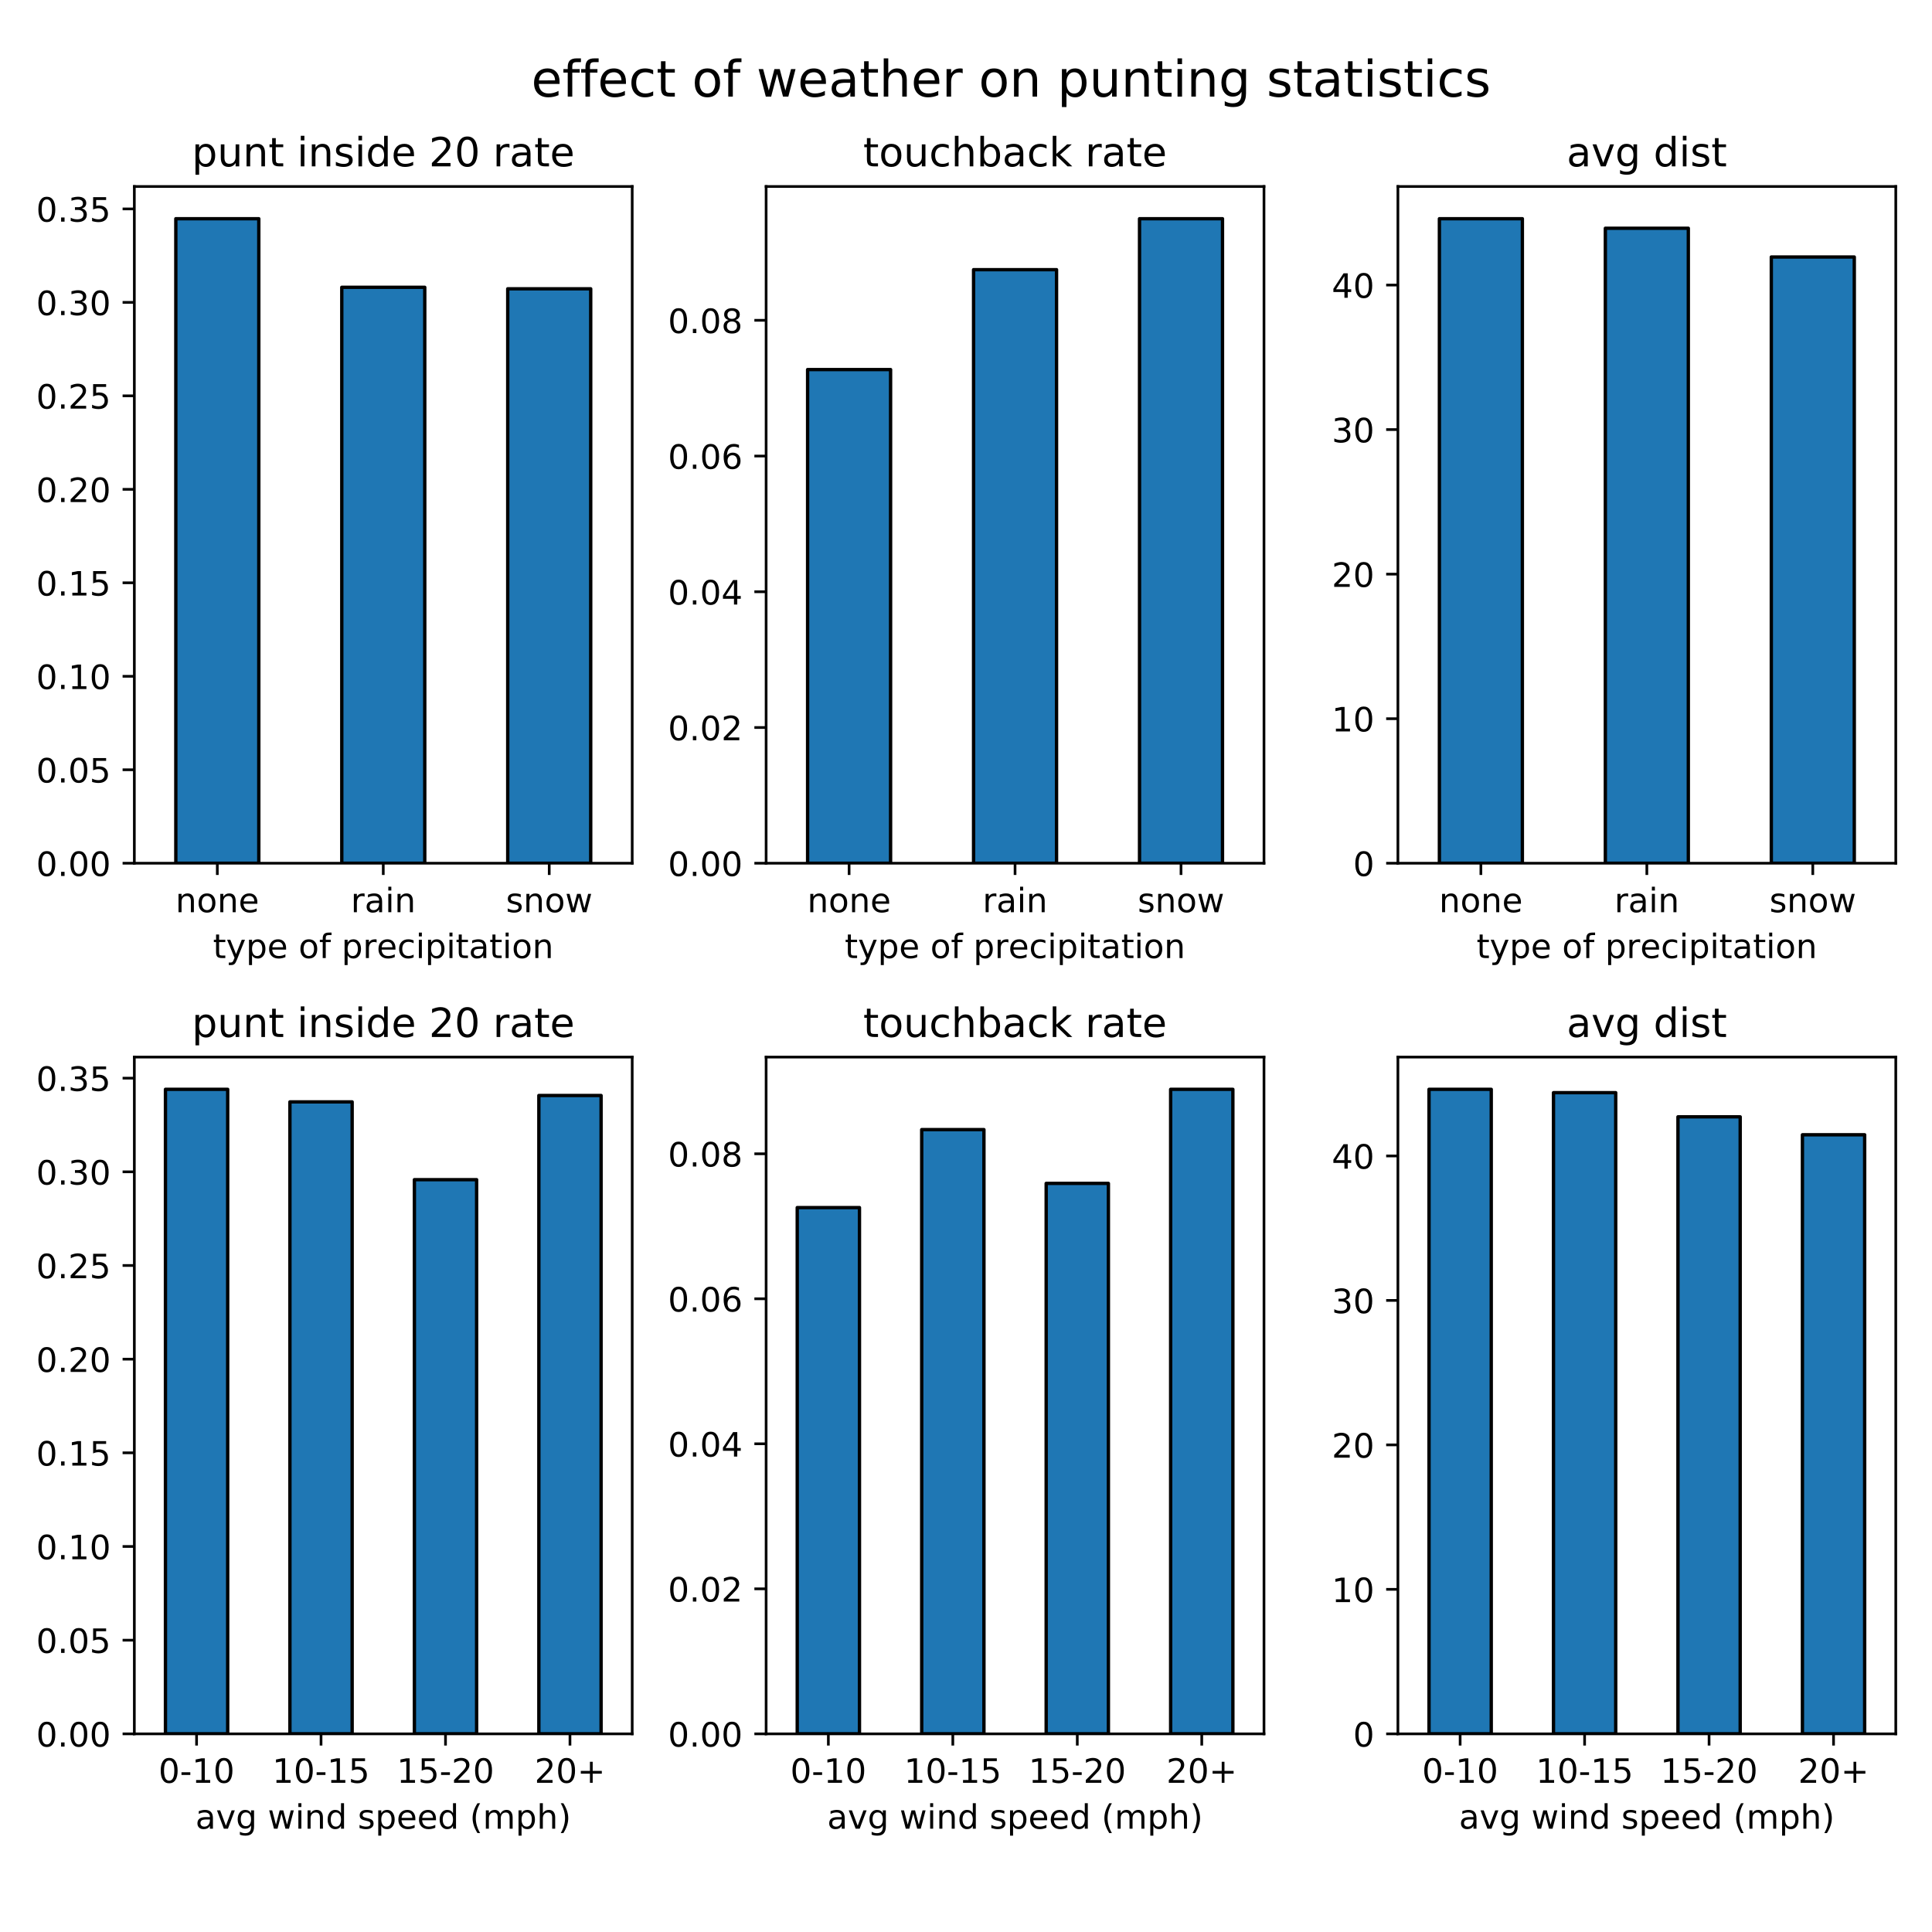 <?xml version="1.0" encoding="utf-8" standalone="no"?>
<!DOCTYPE svg PUBLIC "-//W3C//DTD SVG 1.1//EN"
  "http://www.w3.org/Graphics/SVG/1.1/DTD/svg11.dtd">
<!-- Created with matplotlib (https://matplotlib.org/) -->
<svg height="576pt" version="1.1" viewBox="0 0 576 576" width="576pt" xmlns="http://www.w3.org/2000/svg" xmlns:xlink="http://www.w3.org/1999/xlink">
 <defs>
  <style type="text/css">
*{stroke-linecap:butt;stroke-linejoin:round;white-space:pre;}
  </style>
 </defs>
 <g id="figure_1">
  <g id="patch_1">
   <path d="M 0 576 
L 576 576 
L 576 0 
L 0 0 
z
" style="fill:#ffffff;"/>
  </g>
  <g id="axes_1">
   <g id="patch_2">
    <path d="M 40.05 516.92 
L 188.483 516.92 
L 188.483 315.16 
L 40.05 315.16 
z
" style="fill:#ffffff;"/>
   </g>
   <g id="patch_3">
    <path clip-path="url(#p181f4dfffc)" d="M 49.327 516.92 
L 67.881 516.92 
L 67.881 324.768 
L 49.327 324.768 
z
" style="fill:#1f77b4;stroke:#000000;stroke-linejoin:miter;"/>
   </g>
   <g id="patch_4">
    <path clip-path="url(#p181f4dfffc)" d="M 86.435 516.92 
L 104.99 516.92 
L 104.99 328.513 
L 86.435 328.513 
z
" style="fill:#1f77b4;stroke:#000000;stroke-linejoin:miter;"/>
   </g>
   <g id="patch_5">
    <path clip-path="url(#p181f4dfffc)" d="M 123.544 516.92 
L 142.098 516.92 
L 142.098 351.701 
L 123.544 351.701 
z
" style="fill:#1f77b4;stroke:#000000;stroke-linejoin:miter;"/>
   </g>
   <g id="patch_6">
    <path clip-path="url(#p181f4dfffc)" d="M 160.652 516.92 
L 179.206 516.92 
L 179.206 326.607 
L 160.652 326.607 
z
" style="fill:#1f77b4;stroke:#000000;stroke-linejoin:miter;"/>
   </g>
   <g id="matplotlib.axis_1">
    <g id="xtick_1">
     <g id="line2d_1">
      <defs>
       <path d="M 0 0 
L 0 3.5 
" id="m3285895145" style="stroke:#000000;stroke-width:0.8;"/>
      </defs>
      <g>
       <use style="stroke:#000000;stroke-width:0.8;" x="58.604" xlink:href="#m3285895145" y="516.92"/>
      </g>
     </g>
     <g id="text_1">
      <!-- 0-10 -->
      <defs>
       <path d="M 31.781 66.406 
Q 24.172 66.406 20.328 58.906 
Q 16.5 51.422 16.5 36.375 
Q 16.5 21.391 20.328 13.891 
Q 24.172 6.391 31.781 6.391 
Q 39.453 6.391 43.281 13.891 
Q 47.125 21.391 47.125 36.375 
Q 47.125 51.422 43.281 58.906 
Q 39.453 66.406 31.781 66.406 
z
M 31.781 74.219 
Q 44.047 74.219 50.516 64.516 
Q 56.984 54.828 56.984 36.375 
Q 56.984 17.969 50.516 8.266 
Q 44.047 -1.422 31.781 -1.422 
Q 19.531 -1.422 13.062 8.266 
Q 6.594 17.969 6.594 36.375 
Q 6.594 54.828 13.062 64.516 
Q 19.531 74.219 31.781 74.219 
z
" id="DejaVuSans-48"/>
       <path d="M 4.891 31.391 
L 31.203 31.391 
L 31.203 23.391 
L 4.891 23.391 
z
" id="DejaVuSans-45"/>
       <path d="M 12.406 8.297 
L 28.516 8.297 
L 28.516 63.922 
L 10.984 60.406 
L 10.984 69.391 
L 28.422 72.906 
L 38.281 72.906 
L 38.281 8.297 
L 54.391 8.297 
L 54.391 0 
L 12.406 0 
z
" id="DejaVuSans-49"/>
      </defs>
      <g transform="translate(47.257 531.518)scale(0.1 -0.1)">
       <use xlink:href="#DejaVuSans-48"/>
       <use x="63.623" xlink:href="#DejaVuSans-45"/>
       <use x="99.707" xlink:href="#DejaVuSans-49"/>
       <use x="163.33" xlink:href="#DejaVuSans-48"/>
      </g>
     </g>
    </g>
    <g id="xtick_2">
     <g id="line2d_2">
      <g>
       <use style="stroke:#000000;stroke-width:0.8;" x="95.713" xlink:href="#m3285895145" y="516.92"/>
      </g>
     </g>
     <g id="text_2">
      <!-- 10-15 -->
      <defs>
       <path d="M 10.797 72.906 
L 49.516 72.906 
L 49.516 64.594 
L 19.828 64.594 
L 19.828 46.734 
Q 21.969 47.469 24.109 47.828 
Q 26.266 48.188 28.422 48.188 
Q 40.625 48.188 47.75 41.5 
Q 54.891 34.812 54.891 23.391 
Q 54.891 11.625 47.562 5.094 
Q 40.234 -1.422 26.906 -1.422 
Q 22.312 -1.422 17.547 -0.641 
Q 12.797 0.141 7.719 1.703 
L 7.719 11.625 
Q 12.109 9.234 16.797 8.062 
Q 21.484 6.891 26.703 6.891 
Q 35.156 6.891 40.078 11.328 
Q 45.016 15.766 45.016 23.391 
Q 45.016 31 40.078 35.438 
Q 35.156 39.891 26.703 39.891 
Q 22.75 39.891 18.812 39.016 
Q 14.891 38.141 10.797 36.281 
z
" id="DejaVuSans-53"/>
      </defs>
      <g transform="translate(81.184 531.518)scale(0.1 -0.1)">
       <use xlink:href="#DejaVuSans-49"/>
       <use x="63.623" xlink:href="#DejaVuSans-48"/>
       <use x="127.246" xlink:href="#DejaVuSans-45"/>
       <use x="163.33" xlink:href="#DejaVuSans-49"/>
       <use x="226.953" xlink:href="#DejaVuSans-53"/>
      </g>
     </g>
    </g>
    <g id="xtick_3">
     <g id="line2d_3">
      <g>
       <use style="stroke:#000000;stroke-width:0.8;" x="132.821" xlink:href="#m3285895145" y="516.92"/>
      </g>
     </g>
     <g id="text_3">
      <!-- 15-20 -->
      <defs>
       <path d="M 19.188 8.297 
L 53.609 8.297 
L 53.609 0 
L 7.328 0 
L 7.328 8.297 
Q 12.938 14.109 22.625 23.891 
Q 32.328 33.688 34.812 36.531 
Q 39.547 41.844 41.422 45.531 
Q 43.312 49.219 43.312 52.781 
Q 43.312 58.594 39.234 62.25 
Q 35.156 65.922 28.609 65.922 
Q 23.969 65.922 18.812 64.312 
Q 13.672 62.703 7.812 59.422 
L 7.812 69.391 
Q 13.766 71.781 18.938 73 
Q 24.125 74.219 28.422 74.219 
Q 39.75 74.219 46.484 68.547 
Q 53.219 62.891 53.219 53.422 
Q 53.219 48.922 51.531 44.891 
Q 49.859 40.875 45.406 35.406 
Q 44.188 33.984 37.641 27.219 
Q 31.109 20.453 19.188 8.297 
z
" id="DejaVuSans-50"/>
      </defs>
      <g transform="translate(118.292 531.518)scale(0.1 -0.1)">
       <use xlink:href="#DejaVuSans-49"/>
       <use x="63.623" xlink:href="#DejaVuSans-53"/>
       <use x="127.246" xlink:href="#DejaVuSans-45"/>
       <use x="163.33" xlink:href="#DejaVuSans-50"/>
       <use x="226.953" xlink:href="#DejaVuSans-48"/>
      </g>
     </g>
    </g>
    <g id="xtick_4">
     <g id="line2d_4">
      <g>
       <use style="stroke:#000000;stroke-width:0.8;" x="169.929" xlink:href="#m3285895145" y="516.92"/>
      </g>
     </g>
     <g id="text_4">
      <!-- 20+ -->
      <defs>
       <path d="M 46 62.703 
L 46 35.5 
L 73.188 35.5 
L 73.188 27.203 
L 46 27.203 
L 46 0 
L 37.797 0 
L 37.797 27.203 
L 10.594 27.203 
L 10.594 35.5 
L 37.797 35.5 
L 37.797 62.703 
z
" id="DejaVuSans-43"/>
      </defs>
      <g transform="translate(159.377 531.518)scale(0.1 -0.1)">
       <use xlink:href="#DejaVuSans-50"/>
       <use x="63.623" xlink:href="#DejaVuSans-48"/>
       <use x="127.246" xlink:href="#DejaVuSans-43"/>
      </g>
     </g>
    </g>
    <g id="text_5">
     <!-- avg wind speed (mph) -->
     <defs>
      <path d="M 34.281 27.484 
Q 23.391 27.484 19.188 25 
Q 14.984 22.516 14.984 16.5 
Q 14.984 11.719 18.141 8.906 
Q 21.297 6.109 26.703 6.109 
Q 34.188 6.109 38.703 11.406 
Q 43.219 16.703 43.219 25.484 
L 43.219 27.484 
z
M 52.203 31.203 
L 52.203 0 
L 43.219 0 
L 43.219 8.297 
Q 40.141 3.328 35.547 0.953 
Q 30.953 -1.422 24.312 -1.422 
Q 15.922 -1.422 10.953 3.297 
Q 6 8.016 6 15.922 
Q 6 25.141 12.172 29.828 
Q 18.359 34.516 30.609 34.516 
L 43.219 34.516 
L 43.219 35.406 
Q 43.219 41.609 39.141 45 
Q 35.062 48.391 27.688 48.391 
Q 23 48.391 18.547 47.266 
Q 14.109 46.141 10.016 43.891 
L 10.016 52.203 
Q 14.938 54.109 19.578 55.047 
Q 24.219 56 28.609 56 
Q 40.484 56 46.344 49.844 
Q 52.203 43.703 52.203 31.203 
z
" id="DejaVuSans-97"/>
      <path d="M 2.984 54.688 
L 12.5 54.688 
L 29.594 8.797 
L 46.688 54.688 
L 56.203 54.688 
L 35.688 0 
L 23.484 0 
z
" id="DejaVuSans-118"/>
      <path d="M 45.406 27.984 
Q 45.406 37.75 41.375 43.109 
Q 37.359 48.484 30.078 48.484 
Q 22.859 48.484 18.828 43.109 
Q 14.797 37.75 14.797 27.984 
Q 14.797 18.266 18.828 12.891 
Q 22.859 7.516 30.078 7.516 
Q 37.359 7.516 41.375 12.891 
Q 45.406 18.266 45.406 27.984 
z
M 54.391 6.781 
Q 54.391 -7.172 48.188 -13.984 
Q 42 -20.797 29.203 -20.797 
Q 24.469 -20.797 20.266 -20.094 
Q 16.062 -19.391 12.109 -17.922 
L 12.109 -9.188 
Q 16.062 -11.328 19.922 -12.344 
Q 23.781 -13.375 27.781 -13.375 
Q 36.625 -13.375 41.016 -8.766 
Q 45.406 -4.156 45.406 5.172 
L 45.406 9.625 
Q 42.625 4.781 38.281 2.391 
Q 33.938 0 27.875 0 
Q 17.828 0 11.672 7.656 
Q 5.516 15.328 5.516 27.984 
Q 5.516 40.672 11.672 48.328 
Q 17.828 56 27.875 56 
Q 33.938 56 38.281 53.609 
Q 42.625 51.219 45.406 46.391 
L 45.406 54.688 
L 54.391 54.688 
z
" id="DejaVuSans-103"/>
      <path id="DejaVuSans-32"/>
      <path d="M 4.203 54.688 
L 13.188 54.688 
L 24.422 12.016 
L 35.594 54.688 
L 46.188 54.688 
L 57.422 12.016 
L 68.609 54.688 
L 77.594 54.688 
L 63.281 0 
L 52.688 0 
L 40.922 44.828 
L 29.109 0 
L 18.5 0 
z
" id="DejaVuSans-119"/>
      <path d="M 9.422 54.688 
L 18.406 54.688 
L 18.406 0 
L 9.422 0 
z
M 9.422 75.984 
L 18.406 75.984 
L 18.406 64.594 
L 9.422 64.594 
z
" id="DejaVuSans-105"/>
      <path d="M 54.891 33.016 
L 54.891 0 
L 45.906 0 
L 45.906 32.719 
Q 45.906 40.484 42.875 44.328 
Q 39.844 48.188 33.797 48.188 
Q 26.516 48.188 22.312 43.547 
Q 18.109 38.922 18.109 30.906 
L 18.109 0 
L 9.078 0 
L 9.078 54.688 
L 18.109 54.688 
L 18.109 46.188 
Q 21.344 51.125 25.703 53.562 
Q 30.078 56 35.797 56 
Q 45.219 56 50.047 50.172 
Q 54.891 44.344 54.891 33.016 
z
" id="DejaVuSans-110"/>
      <path d="M 45.406 46.391 
L 45.406 75.984 
L 54.391 75.984 
L 54.391 0 
L 45.406 0 
L 45.406 8.203 
Q 42.578 3.328 38.25 0.953 
Q 33.938 -1.422 27.875 -1.422 
Q 17.969 -1.422 11.734 6.484 
Q 5.516 14.406 5.516 27.297 
Q 5.516 40.188 11.734 48.094 
Q 17.969 56 27.875 56 
Q 33.938 56 38.25 53.625 
Q 42.578 51.266 45.406 46.391 
z
M 14.797 27.297 
Q 14.797 17.391 18.875 11.75 
Q 22.953 6.109 30.078 6.109 
Q 37.203 6.109 41.297 11.75 
Q 45.406 17.391 45.406 27.297 
Q 45.406 37.203 41.297 42.844 
Q 37.203 48.484 30.078 48.484 
Q 22.953 48.484 18.875 42.844 
Q 14.797 37.203 14.797 27.297 
z
" id="DejaVuSans-100"/>
      <path d="M 44.281 53.078 
L 44.281 44.578 
Q 40.484 46.531 36.375 47.5 
Q 32.281 48.484 27.875 48.484 
Q 21.188 48.484 17.844 46.438 
Q 14.5 44.391 14.5 40.281 
Q 14.5 37.156 16.891 35.375 
Q 19.281 33.594 26.516 31.984 
L 29.594 31.297 
Q 39.156 29.25 43.188 25.516 
Q 47.219 21.781 47.219 15.094 
Q 47.219 7.469 41.188 3.016 
Q 35.156 -1.422 24.609 -1.422 
Q 20.219 -1.422 15.453 -0.562 
Q 10.688 0.297 5.422 2 
L 5.422 11.281 
Q 10.406 8.688 15.234 7.391 
Q 20.062 6.109 24.812 6.109 
Q 31.156 6.109 34.562 8.281 
Q 37.984 10.453 37.984 14.406 
Q 37.984 18.062 35.516 20.016 
Q 33.062 21.969 24.703 23.781 
L 21.578 24.516 
Q 13.234 26.266 9.516 29.906 
Q 5.812 33.547 5.812 39.891 
Q 5.812 47.609 11.281 51.797 
Q 16.75 56 26.812 56 
Q 31.781 56 36.172 55.266 
Q 40.578 54.547 44.281 53.078 
z
" id="DejaVuSans-115"/>
      <path d="M 18.109 8.203 
L 18.109 -20.797 
L 9.078 -20.797 
L 9.078 54.688 
L 18.109 54.688 
L 18.109 46.391 
Q 20.953 51.266 25.266 53.625 
Q 29.594 56 35.594 56 
Q 45.562 56 51.781 48.094 
Q 58.016 40.188 58.016 27.297 
Q 58.016 14.406 51.781 6.484 
Q 45.562 -1.422 35.594 -1.422 
Q 29.594 -1.422 25.266 0.953 
Q 20.953 3.328 18.109 8.203 
z
M 48.688 27.297 
Q 48.688 37.203 44.609 42.844 
Q 40.531 48.484 33.406 48.484 
Q 26.266 48.484 22.188 42.844 
Q 18.109 37.203 18.109 27.297 
Q 18.109 17.391 22.188 11.75 
Q 26.266 6.109 33.406 6.109 
Q 40.531 6.109 44.609 11.75 
Q 48.688 17.391 48.688 27.297 
z
" id="DejaVuSans-112"/>
      <path d="M 56.203 29.594 
L 56.203 25.203 
L 14.891 25.203 
Q 15.484 15.922 20.484 11.062 
Q 25.484 6.203 34.422 6.203 
Q 39.594 6.203 44.453 7.469 
Q 49.312 8.734 54.109 11.281 
L 54.109 2.781 
Q 49.266 0.734 44.188 -0.344 
Q 39.109 -1.422 33.891 -1.422 
Q 20.797 -1.422 13.156 6.188 
Q 5.516 13.812 5.516 26.812 
Q 5.516 40.234 12.766 48.109 
Q 20.016 56 32.328 56 
Q 43.359 56 49.781 48.891 
Q 56.203 41.797 56.203 29.594 
z
M 47.219 32.234 
Q 47.125 39.594 43.094 43.984 
Q 39.062 48.391 32.422 48.391 
Q 24.906 48.391 20.391 44.141 
Q 15.875 39.891 15.188 32.172 
z
" id="DejaVuSans-101"/>
      <path d="M 31 75.875 
Q 24.469 64.656 21.281 53.656 
Q 18.109 42.672 18.109 31.391 
Q 18.109 20.125 21.312 9.062 
Q 24.516 -2 31 -13.188 
L 23.188 -13.188 
Q 15.875 -1.703 12.234 9.375 
Q 8.594 20.453 8.594 31.391 
Q 8.594 42.281 12.203 53.312 
Q 15.828 64.359 23.188 75.875 
z
" id="DejaVuSans-40"/>
      <path d="M 52 44.188 
Q 55.375 50.25 60.062 53.125 
Q 64.75 56 71.094 56 
Q 79.641 56 84.281 50.016 
Q 88.922 44.047 88.922 33.016 
L 88.922 0 
L 79.891 0 
L 79.891 32.719 
Q 79.891 40.578 77.094 44.375 
Q 74.312 48.188 68.609 48.188 
Q 61.625 48.188 57.562 43.547 
Q 53.516 38.922 53.516 30.906 
L 53.516 0 
L 44.484 0 
L 44.484 32.719 
Q 44.484 40.625 41.703 44.406 
Q 38.922 48.188 33.109 48.188 
Q 26.219 48.188 22.156 43.531 
Q 18.109 38.875 18.109 30.906 
L 18.109 0 
L 9.078 0 
L 9.078 54.688 
L 18.109 54.688 
L 18.109 46.188 
Q 21.188 51.219 25.484 53.609 
Q 29.781 56 35.688 56 
Q 41.656 56 45.828 52.969 
Q 50 49.953 52 44.188 
z
" id="DejaVuSans-109"/>
      <path d="M 54.891 33.016 
L 54.891 0 
L 45.906 0 
L 45.906 32.719 
Q 45.906 40.484 42.875 44.328 
Q 39.844 48.188 33.797 48.188 
Q 26.516 48.188 22.312 43.547 
Q 18.109 38.922 18.109 30.906 
L 18.109 0 
L 9.078 0 
L 9.078 75.984 
L 18.109 75.984 
L 18.109 46.188 
Q 21.344 51.125 25.703 53.562 
Q 30.078 56 35.797 56 
Q 45.219 56 50.047 50.172 
Q 54.891 44.344 54.891 33.016 
z
" id="DejaVuSans-104"/>
      <path d="M 8.016 75.875 
L 15.828 75.875 
Q 23.141 64.359 26.781 53.312 
Q 30.422 42.281 30.422 31.391 
Q 30.422 20.453 26.781 9.375 
Q 23.141 -1.703 15.828 -13.188 
L 8.016 -13.188 
Q 14.5 -2 17.703 9.062 
Q 20.906 20.125 20.906 31.391 
Q 20.906 42.672 17.703 53.656 
Q 14.5 64.656 8.016 75.875 
z
" id="DejaVuSans-41"/>
     </defs>
     <g transform="translate(58.26 545.197)scale(0.1 -0.1)">
      <use xlink:href="#DejaVuSans-97"/>
      <use x="61.279" xlink:href="#DejaVuSans-118"/>
      <use x="120.459" xlink:href="#DejaVuSans-103"/>
      <use x="183.936" xlink:href="#DejaVuSans-32"/>
      <use x="215.723" xlink:href="#DejaVuSans-119"/>
      <use x="297.51" xlink:href="#DejaVuSans-105"/>
      <use x="325.293" xlink:href="#DejaVuSans-110"/>
      <use x="388.672" xlink:href="#DejaVuSans-100"/>
      <use x="452.148" xlink:href="#DejaVuSans-32"/>
      <use x="483.936" xlink:href="#DejaVuSans-115"/>
      <use x="536.035" xlink:href="#DejaVuSans-112"/>
      <use x="599.512" xlink:href="#DejaVuSans-101"/>
      <use x="661.035" xlink:href="#DejaVuSans-101"/>
      <use x="722.559" xlink:href="#DejaVuSans-100"/>
      <use x="786.035" xlink:href="#DejaVuSans-32"/>
      <use x="817.822" xlink:href="#DejaVuSans-40"/>
      <use x="856.836" xlink:href="#DejaVuSans-109"/>
      <use x="954.248" xlink:href="#DejaVuSans-112"/>
      <use x="1017.725" xlink:href="#DejaVuSans-104"/>
      <use x="1081.104" xlink:href="#DejaVuSans-41"/>
     </g>
    </g>
   </g>
   <g id="matplotlib.axis_2">
    <g id="ytick_1">
     <g id="line2d_5">
      <defs>
       <path d="M 0 0 
L -3.5 0 
" id="m6188eabf8e" style="stroke:#000000;stroke-width:0.8;"/>
      </defs>
      <g>
       <use style="stroke:#000000;stroke-width:0.8;" x="40.05" xlink:href="#m6188eabf8e" y="516.92"/>
      </g>
     </g>
     <g id="text_6">
      <!-- 0.00 -->
      <defs>
       <path d="M 10.688 12.406 
L 21 12.406 
L 21 0 
L 10.688 0 
z
" id="DejaVuSans-46"/>
      </defs>
      <g transform="translate(10.784 520.719)scale(0.1 -0.1)">
       <use xlink:href="#DejaVuSans-48"/>
       <use x="63.623" xlink:href="#DejaVuSans-46"/>
       <use x="95.41" xlink:href="#DejaVuSans-48"/>
       <use x="159.033" xlink:href="#DejaVuSans-48"/>
      </g>
     </g>
    </g>
    <g id="ytick_2">
     <g id="line2d_6">
      <g>
       <use style="stroke:#000000;stroke-width:0.8;" x="40.05" xlink:href="#m6188eabf8e" y="488.994"/>
      </g>
     </g>
     <g id="text_7">
      <!-- 0.05 -->
      <g transform="translate(10.784 492.793)scale(0.1 -0.1)">
       <use xlink:href="#DejaVuSans-48"/>
       <use x="63.623" xlink:href="#DejaVuSans-46"/>
       <use x="95.41" xlink:href="#DejaVuSans-48"/>
       <use x="159.033" xlink:href="#DejaVuSans-53"/>
      </g>
     </g>
    </g>
    <g id="ytick_3">
     <g id="line2d_7">
      <g>
       <use style="stroke:#000000;stroke-width:0.8;" x="40.05" xlink:href="#m6188eabf8e" y="461.067"/>
      </g>
     </g>
     <g id="text_8">
      <!-- 0.10 -->
      <g transform="translate(10.784 464.866)scale(0.1 -0.1)">
       <use xlink:href="#DejaVuSans-48"/>
       <use x="63.623" xlink:href="#DejaVuSans-46"/>
       <use x="95.41" xlink:href="#DejaVuSans-49"/>
       <use x="159.033" xlink:href="#DejaVuSans-48"/>
      </g>
     </g>
    </g>
    <g id="ytick_4">
     <g id="line2d_8">
      <g>
       <use style="stroke:#000000;stroke-width:0.8;" x="40.05" xlink:href="#m6188eabf8e" y="433.141"/>
      </g>
     </g>
     <g id="text_9">
      <!-- 0.15 -->
      <g transform="translate(10.784 436.94)scale(0.1 -0.1)">
       <use xlink:href="#DejaVuSans-48"/>
       <use x="63.623" xlink:href="#DejaVuSans-46"/>
       <use x="95.41" xlink:href="#DejaVuSans-49"/>
       <use x="159.033" xlink:href="#DejaVuSans-53"/>
      </g>
     </g>
    </g>
    <g id="ytick_5">
     <g id="line2d_9">
      <g>
       <use style="stroke:#000000;stroke-width:0.8;" x="40.05" xlink:href="#m6188eabf8e" y="405.214"/>
      </g>
     </g>
     <g id="text_10">
      <!-- 0.20 -->
      <g transform="translate(10.784 409.014)scale(0.1 -0.1)">
       <use xlink:href="#DejaVuSans-48"/>
       <use x="63.623" xlink:href="#DejaVuSans-46"/>
       <use x="95.41" xlink:href="#DejaVuSans-50"/>
       <use x="159.033" xlink:href="#DejaVuSans-48"/>
      </g>
     </g>
    </g>
    <g id="ytick_6">
     <g id="line2d_10">
      <g>
       <use style="stroke:#000000;stroke-width:0.8;" x="40.05" xlink:href="#m6188eabf8e" y="377.288"/>
      </g>
     </g>
     <g id="text_11">
      <!-- 0.25 -->
      <g transform="translate(10.784 381.087)scale(0.1 -0.1)">
       <use xlink:href="#DejaVuSans-48"/>
       <use x="63.623" xlink:href="#DejaVuSans-46"/>
       <use x="95.41" xlink:href="#DejaVuSans-50"/>
       <use x="159.033" xlink:href="#DejaVuSans-53"/>
      </g>
     </g>
    </g>
    <g id="ytick_7">
     <g id="line2d_11">
      <g>
       <use style="stroke:#000000;stroke-width:0.8;" x="40.05" xlink:href="#m6188eabf8e" y="349.362"/>
      </g>
     </g>
     <g id="text_12">
      <!-- 0.30 -->
      <defs>
       <path d="M 40.578 39.312 
Q 47.656 37.797 51.625 33 
Q 55.609 28.219 55.609 21.188 
Q 55.609 10.406 48.188 4.484 
Q 40.766 -1.422 27.094 -1.422 
Q 22.516 -1.422 17.656 -0.516 
Q 12.797 0.391 7.625 2.203 
L 7.625 11.719 
Q 11.719 9.328 16.594 8.109 
Q 21.484 6.891 26.812 6.891 
Q 36.078 6.891 40.938 10.547 
Q 45.797 14.203 45.797 21.188 
Q 45.797 27.641 41.281 31.266 
Q 36.766 34.906 28.719 34.906 
L 20.219 34.906 
L 20.219 43.016 
L 29.109 43.016 
Q 36.375 43.016 40.234 45.922 
Q 44.094 48.828 44.094 54.297 
Q 44.094 59.906 40.109 62.906 
Q 36.141 65.922 28.719 65.922 
Q 24.656 65.922 20.016 65.031 
Q 15.375 64.156 9.812 62.312 
L 9.812 71.094 
Q 15.438 72.656 20.344 73.438 
Q 25.25 74.219 29.594 74.219 
Q 40.828 74.219 47.359 69.109 
Q 53.906 64.016 53.906 55.328 
Q 53.906 49.266 50.438 45.094 
Q 46.969 40.922 40.578 39.312 
z
" id="DejaVuSans-51"/>
      </defs>
      <g transform="translate(10.784 353.161)scale(0.1 -0.1)">
       <use xlink:href="#DejaVuSans-48"/>
       <use x="63.623" xlink:href="#DejaVuSans-46"/>
       <use x="95.41" xlink:href="#DejaVuSans-51"/>
       <use x="159.033" xlink:href="#DejaVuSans-48"/>
      </g>
     </g>
    </g>
    <g id="ytick_8">
     <g id="line2d_12">
      <g>
       <use style="stroke:#000000;stroke-width:0.8;" x="40.05" xlink:href="#m6188eabf8e" y="321.435"/>
      </g>
     </g>
     <g id="text_13">
      <!-- 0.35 -->
      <g transform="translate(10.784 325.235)scale(0.1 -0.1)">
       <use xlink:href="#DejaVuSans-48"/>
       <use x="63.623" xlink:href="#DejaVuSans-46"/>
       <use x="95.41" xlink:href="#DejaVuSans-51"/>
       <use x="159.033" xlink:href="#DejaVuSans-53"/>
      </g>
     </g>
    </g>
   </g>
   <g id="patch_7">
    <path d="M 40.05 516.92 
L 40.05 315.16 
" style="fill:none;stroke:#000000;stroke-linecap:square;stroke-linejoin:miter;stroke-width:0.8;"/>
   </g>
   <g id="patch_8">
    <path d="M 188.483 516.92 
L 188.483 315.16 
" style="fill:none;stroke:#000000;stroke-linecap:square;stroke-linejoin:miter;stroke-width:0.8;"/>
   </g>
   <g id="patch_9">
    <path d="M 40.05 516.92 
L 188.483 516.92 
" style="fill:none;stroke:#000000;stroke-linecap:square;stroke-linejoin:miter;stroke-width:0.8;"/>
   </g>
   <g id="patch_10">
    <path d="M 40.05 315.16 
L 188.483 315.16 
" style="fill:none;stroke:#000000;stroke-linecap:square;stroke-linejoin:miter;stroke-width:0.8;"/>
   </g>
   <g id="text_14">
    <!-- punt inside 20 rate -->
    <defs>
     <path d="M 8.5 21.578 
L 8.5 54.688 
L 17.484 54.688 
L 17.484 21.922 
Q 17.484 14.156 20.5 10.266 
Q 23.531 6.391 29.594 6.391 
Q 36.859 6.391 41.078 11.031 
Q 45.312 15.672 45.312 23.688 
L 45.312 54.688 
L 54.297 54.688 
L 54.297 0 
L 45.312 0 
L 45.312 8.406 
Q 42.047 3.422 37.719 1 
Q 33.406 -1.422 27.688 -1.422 
Q 18.266 -1.422 13.375 4.438 
Q 8.5 10.297 8.5 21.578 
z
M 31.109 56 
z
" id="DejaVuSans-117"/>
     <path d="M 18.312 70.219 
L 18.312 54.688 
L 36.812 54.688 
L 36.812 47.703 
L 18.312 47.703 
L 18.312 18.016 
Q 18.312 11.328 20.141 9.422 
Q 21.969 7.516 27.594 7.516 
L 36.812 7.516 
L 36.812 0 
L 27.594 0 
Q 17.188 0 13.234 3.875 
Q 9.281 7.766 9.281 18.016 
L 9.281 47.703 
L 2.688 47.703 
L 2.688 54.688 
L 9.281 54.688 
L 9.281 70.219 
z
" id="DejaVuSans-116"/>
     <path d="M 41.109 46.297 
Q 39.594 47.172 37.812 47.578 
Q 36.031 48 33.891 48 
Q 26.266 48 22.188 43.047 
Q 18.109 38.094 18.109 28.812 
L 18.109 0 
L 9.078 0 
L 9.078 54.688 
L 18.109 54.688 
L 18.109 46.188 
Q 20.953 51.172 25.484 53.578 
Q 30.031 56 36.531 56 
Q 37.453 56 38.578 55.875 
Q 39.703 55.766 41.062 55.516 
z
" id="DejaVuSans-114"/>
    </defs>
    <g transform="translate(57.194 309.16)scale(0.12 -0.12)">
     <use xlink:href="#DejaVuSans-112"/>
     <use x="63.477" xlink:href="#DejaVuSans-117"/>
     <use x="126.855" xlink:href="#DejaVuSans-110"/>
     <use x="190.234" xlink:href="#DejaVuSans-116"/>
     <use x="229.443" xlink:href="#DejaVuSans-32"/>
     <use x="261.23" xlink:href="#DejaVuSans-105"/>
     <use x="289.014" xlink:href="#DejaVuSans-110"/>
     <use x="352.393" xlink:href="#DejaVuSans-115"/>
     <use x="404.492" xlink:href="#DejaVuSans-105"/>
     <use x="432.275" xlink:href="#DejaVuSans-100"/>
     <use x="495.752" xlink:href="#DejaVuSans-101"/>
     <use x="557.275" xlink:href="#DejaVuSans-32"/>
     <use x="589.062" xlink:href="#DejaVuSans-50"/>
     <use x="652.686" xlink:href="#DejaVuSans-48"/>
     <use x="716.309" xlink:href="#DejaVuSans-32"/>
     <use x="748.096" xlink:href="#DejaVuSans-114"/>
     <use x="789.209" xlink:href="#DejaVuSans-97"/>
     <use x="850.488" xlink:href="#DejaVuSans-116"/>
     <use x="889.697" xlink:href="#DejaVuSans-101"/>
    </g>
   </g>
  </g>
  <g id="axes_2">
   <g id="patch_11">
    <path d="M 228.408 516.92 
L 376.842 516.92 
L 376.842 315.16 
L 228.408 315.16 
z
" style="fill:#ffffff;"/>
   </g>
   <g id="patch_12">
    <path clip-path="url(#pb3dce2f1e8)" d="M 237.685 516.92 
L 256.24 516.92 
L 256.24 360.024 
L 237.685 360.024 
z
" style="fill:#1f77b4;stroke:#000000;stroke-linejoin:miter;"/>
   </g>
   <g id="patch_13">
    <path clip-path="url(#pb3dce2f1e8)" d="M 274.794 516.92 
L 293.348 516.92 
L 293.348 336.777 
L 274.794 336.777 
z
" style="fill:#1f77b4;stroke:#000000;stroke-linejoin:miter;"/>
   </g>
   <g id="patch_14">
    <path clip-path="url(#pb3dce2f1e8)" d="M 311.902 516.92 
L 330.456 516.92 
L 330.456 352.811 
L 311.902 352.811 
z
" style="fill:#1f77b4;stroke:#000000;stroke-linejoin:miter;"/>
   </g>
   <g id="patch_15">
    <path clip-path="url(#pb3dce2f1e8)" d="M 349.01 516.92 
L 367.565 516.92 
L 367.565 324.768 
L 349.01 324.768 
z
" style="fill:#1f77b4;stroke:#000000;stroke-linejoin:miter;"/>
   </g>
   <g id="matplotlib.axis_3">
    <g id="xtick_5">
     <g id="line2d_13">
      <g>
       <use style="stroke:#000000;stroke-width:0.8;" x="246.963" xlink:href="#m3285895145" y="516.92"/>
      </g>
     </g>
     <g id="text_15">
      <!-- 0-10 -->
      <g transform="translate(235.615 531.518)scale(0.1 -0.1)">
       <use xlink:href="#DejaVuSans-48"/>
       <use x="63.623" xlink:href="#DejaVuSans-45"/>
       <use x="99.707" xlink:href="#DejaVuSans-49"/>
       <use x="163.33" xlink:href="#DejaVuSans-48"/>
      </g>
     </g>
    </g>
    <g id="xtick_6">
     <g id="line2d_14">
      <g>
       <use style="stroke:#000000;stroke-width:0.8;" x="284.071" xlink:href="#m3285895145" y="516.92"/>
      </g>
     </g>
     <g id="text_16">
      <!-- 10-15 -->
      <g transform="translate(269.542 531.518)scale(0.1 -0.1)">
       <use xlink:href="#DejaVuSans-49"/>
       <use x="63.623" xlink:href="#DejaVuSans-48"/>
       <use x="127.246" xlink:href="#DejaVuSans-45"/>
       <use x="163.33" xlink:href="#DejaVuSans-49"/>
       <use x="226.953" xlink:href="#DejaVuSans-53"/>
      </g>
     </g>
    </g>
    <g id="xtick_7">
     <g id="line2d_15">
      <g>
       <use style="stroke:#000000;stroke-width:0.8;" x="321.179" xlink:href="#m3285895145" y="516.92"/>
      </g>
     </g>
     <g id="text_17">
      <!-- 15-20 -->
      <g transform="translate(306.65 531.518)scale(0.1 -0.1)">
       <use xlink:href="#DejaVuSans-49"/>
       <use x="63.623" xlink:href="#DejaVuSans-53"/>
       <use x="127.246" xlink:href="#DejaVuSans-45"/>
       <use x="163.33" xlink:href="#DejaVuSans-50"/>
       <use x="226.953" xlink:href="#DejaVuSans-48"/>
      </g>
     </g>
    </g>
    <g id="xtick_8">
     <g id="line2d_16">
      <g>
       <use style="stroke:#000000;stroke-width:0.8;" x="358.288" xlink:href="#m3285895145" y="516.92"/>
      </g>
     </g>
     <g id="text_18">
      <!-- 20+ -->
      <g transform="translate(347.735 531.518)scale(0.1 -0.1)">
       <use xlink:href="#DejaVuSans-50"/>
       <use x="63.623" xlink:href="#DejaVuSans-48"/>
       <use x="127.246" xlink:href="#DejaVuSans-43"/>
      </g>
     </g>
    </g>
    <g id="text_19">
     <!-- avg wind speed (mph) -->
     <g transform="translate(246.618 545.197)scale(0.1 -0.1)">
      <use xlink:href="#DejaVuSans-97"/>
      <use x="61.279" xlink:href="#DejaVuSans-118"/>
      <use x="120.459" xlink:href="#DejaVuSans-103"/>
      <use x="183.936" xlink:href="#DejaVuSans-32"/>
      <use x="215.723" xlink:href="#DejaVuSans-119"/>
      <use x="297.51" xlink:href="#DejaVuSans-105"/>
      <use x="325.293" xlink:href="#DejaVuSans-110"/>
      <use x="388.672" xlink:href="#DejaVuSans-100"/>
      <use x="452.148" xlink:href="#DejaVuSans-32"/>
      <use x="483.936" xlink:href="#DejaVuSans-115"/>
      <use x="536.035" xlink:href="#DejaVuSans-112"/>
      <use x="599.512" xlink:href="#DejaVuSans-101"/>
      <use x="661.035" xlink:href="#DejaVuSans-101"/>
      <use x="722.559" xlink:href="#DejaVuSans-100"/>
      <use x="786.035" xlink:href="#DejaVuSans-32"/>
      <use x="817.822" xlink:href="#DejaVuSans-40"/>
      <use x="856.836" xlink:href="#DejaVuSans-109"/>
      <use x="954.248" xlink:href="#DejaVuSans-112"/>
      <use x="1017.725" xlink:href="#DejaVuSans-104"/>
      <use x="1081.104" xlink:href="#DejaVuSans-41"/>
     </g>
    </g>
   </g>
   <g id="matplotlib.axis_4">
    <g id="ytick_9">
     <g id="line2d_17">
      <g>
       <use style="stroke:#000000;stroke-width:0.8;" x="228.408" xlink:href="#m6188eabf8e" y="516.92"/>
      </g>
     </g>
     <g id="text_20">
      <!-- 0.00 -->
      <g transform="translate(199.143 520.719)scale(0.1 -0.1)">
       <use xlink:href="#DejaVuSans-48"/>
       <use x="63.623" xlink:href="#DejaVuSans-46"/>
       <use x="95.41" xlink:href="#DejaVuSans-48"/>
       <use x="159.033" xlink:href="#DejaVuSans-48"/>
      </g>
     </g>
    </g>
    <g id="ytick_10">
     <g id="line2d_18">
      <g>
       <use style="stroke:#000000;stroke-width:0.8;" x="228.408" xlink:href="#m6188eabf8e" y="473.686"/>
      </g>
     </g>
     <g id="text_21">
      <!-- 0.02 -->
      <g transform="translate(199.143 477.485)scale(0.1 -0.1)">
       <use xlink:href="#DejaVuSans-48"/>
       <use x="63.623" xlink:href="#DejaVuSans-46"/>
       <use x="95.41" xlink:href="#DejaVuSans-48"/>
       <use x="159.033" xlink:href="#DejaVuSans-50"/>
      </g>
     </g>
    </g>
    <g id="ytick_11">
     <g id="line2d_19">
      <g>
       <use style="stroke:#000000;stroke-width:0.8;" x="228.408" xlink:href="#m6188eabf8e" y="430.451"/>
      </g>
     </g>
     <g id="text_22">
      <!-- 0.04 -->
      <defs>
       <path d="M 37.797 64.312 
L 12.891 25.391 
L 37.797 25.391 
z
M 35.203 72.906 
L 47.609 72.906 
L 47.609 25.391 
L 58.016 25.391 
L 58.016 17.188 
L 47.609 17.188 
L 47.609 0 
L 37.797 0 
L 37.797 17.188 
L 4.891 17.188 
L 4.891 26.703 
z
" id="DejaVuSans-52"/>
      </defs>
      <g transform="translate(199.143 434.251)scale(0.1 -0.1)">
       <use xlink:href="#DejaVuSans-48"/>
       <use x="63.623" xlink:href="#DejaVuSans-46"/>
       <use x="95.41" xlink:href="#DejaVuSans-48"/>
       <use x="159.033" xlink:href="#DejaVuSans-52"/>
      </g>
     </g>
    </g>
    <g id="ytick_12">
     <g id="line2d_20">
      <g>
       <use style="stroke:#000000;stroke-width:0.8;" x="228.408" xlink:href="#m6188eabf8e" y="387.217"/>
      </g>
     </g>
     <g id="text_23">
      <!-- 0.06 -->
      <defs>
       <path d="M 33.016 40.375 
Q 26.375 40.375 22.484 35.828 
Q 18.609 31.297 18.609 23.391 
Q 18.609 15.531 22.484 10.953 
Q 26.375 6.391 33.016 6.391 
Q 39.656 6.391 43.531 10.953 
Q 47.406 15.531 47.406 23.391 
Q 47.406 31.297 43.531 35.828 
Q 39.656 40.375 33.016 40.375 
z
M 52.594 71.297 
L 52.594 62.312 
Q 48.875 64.062 45.094 64.984 
Q 41.312 65.922 37.594 65.922 
Q 27.828 65.922 22.672 59.328 
Q 17.531 52.734 16.797 39.406 
Q 19.672 43.656 24.016 45.922 
Q 28.375 48.188 33.594 48.188 
Q 44.578 48.188 50.953 41.516 
Q 57.328 34.859 57.328 23.391 
Q 57.328 12.156 50.688 5.359 
Q 44.047 -1.422 33.016 -1.422 
Q 20.359 -1.422 13.672 8.266 
Q 6.984 17.969 6.984 36.375 
Q 6.984 53.656 15.188 63.938 
Q 23.391 74.219 37.203 74.219 
Q 40.922 74.219 44.703 73.484 
Q 48.484 72.75 52.594 71.297 
z
" id="DejaVuSans-54"/>
      </defs>
      <g transform="translate(199.143 391.016)scale(0.1 -0.1)">
       <use xlink:href="#DejaVuSans-48"/>
       <use x="63.623" xlink:href="#DejaVuSans-46"/>
       <use x="95.41" xlink:href="#DejaVuSans-48"/>
       <use x="159.033" xlink:href="#DejaVuSans-54"/>
      </g>
     </g>
    </g>
    <g id="ytick_13">
     <g id="line2d_21">
      <g>
       <use style="stroke:#000000;stroke-width:0.8;" x="228.408" xlink:href="#m6188eabf8e" y="343.983"/>
      </g>
     </g>
     <g id="text_24">
      <!-- 0.08 -->
      <defs>
       <path d="M 31.781 34.625 
Q 24.75 34.625 20.719 30.859 
Q 16.703 27.094 16.703 20.516 
Q 16.703 13.922 20.719 10.156 
Q 24.75 6.391 31.781 6.391 
Q 38.812 6.391 42.859 10.172 
Q 46.922 13.969 46.922 20.516 
Q 46.922 27.094 42.891 30.859 
Q 38.875 34.625 31.781 34.625 
z
M 21.922 38.812 
Q 15.578 40.375 12.031 44.719 
Q 8.5 49.078 8.5 55.328 
Q 8.5 64.062 14.719 69.141 
Q 20.953 74.219 31.781 74.219 
Q 42.672 74.219 48.875 69.141 
Q 55.078 64.062 55.078 55.328 
Q 55.078 49.078 51.531 44.719 
Q 48 40.375 41.703 38.812 
Q 48.828 37.156 52.797 32.312 
Q 56.781 27.484 56.781 20.516 
Q 56.781 9.906 50.312 4.234 
Q 43.844 -1.422 31.781 -1.422 
Q 19.734 -1.422 13.25 4.234 
Q 6.781 9.906 6.781 20.516 
Q 6.781 27.484 10.781 32.312 
Q 14.797 37.156 21.922 38.812 
z
M 18.312 54.391 
Q 18.312 48.734 21.844 45.562 
Q 25.391 42.391 31.781 42.391 
Q 38.141 42.391 41.719 45.562 
Q 45.312 48.734 45.312 54.391 
Q 45.312 60.062 41.719 63.234 
Q 38.141 66.406 31.781 66.406 
Q 25.391 66.406 21.844 63.234 
Q 18.312 60.062 18.312 54.391 
z
" id="DejaVuSans-56"/>
      </defs>
      <g transform="translate(199.143 347.782)scale(0.1 -0.1)">
       <use xlink:href="#DejaVuSans-48"/>
       <use x="63.623" xlink:href="#DejaVuSans-46"/>
       <use x="95.41" xlink:href="#DejaVuSans-48"/>
       <use x="159.033" xlink:href="#DejaVuSans-56"/>
      </g>
     </g>
    </g>
   </g>
   <g id="patch_16">
    <path d="M 228.408 516.92 
L 228.408 315.16 
" style="fill:none;stroke:#000000;stroke-linecap:square;stroke-linejoin:miter;stroke-width:0.8;"/>
   </g>
   <g id="patch_17">
    <path d="M 376.842 516.92 
L 376.842 315.16 
" style="fill:none;stroke:#000000;stroke-linecap:square;stroke-linejoin:miter;stroke-width:0.8;"/>
   </g>
   <g id="patch_18">
    <path d="M 228.408 516.92 
L 376.842 516.92 
" style="fill:none;stroke:#000000;stroke-linecap:square;stroke-linejoin:miter;stroke-width:0.8;"/>
   </g>
   <g id="patch_19">
    <path d="M 228.408 315.16 
L 376.842 315.16 
" style="fill:none;stroke:#000000;stroke-linecap:square;stroke-linejoin:miter;stroke-width:0.8;"/>
   </g>
   <g id="text_25">
    <!-- touchback rate -->
    <defs>
     <path d="M 30.609 48.391 
Q 23.391 48.391 19.188 42.75 
Q 14.984 37.109 14.984 27.297 
Q 14.984 17.484 19.156 11.844 
Q 23.344 6.203 30.609 6.203 
Q 37.797 6.203 41.984 11.859 
Q 46.188 17.531 46.188 27.297 
Q 46.188 37.016 41.984 42.703 
Q 37.797 48.391 30.609 48.391 
z
M 30.609 56 
Q 42.328 56 49.016 48.375 
Q 55.719 40.766 55.719 27.297 
Q 55.719 13.875 49.016 6.219 
Q 42.328 -1.422 30.609 -1.422 
Q 18.844 -1.422 12.172 6.219 
Q 5.516 13.875 5.516 27.297 
Q 5.516 40.766 12.172 48.375 
Q 18.844 56 30.609 56 
z
" id="DejaVuSans-111"/>
     <path d="M 48.781 52.594 
L 48.781 44.188 
Q 44.969 46.297 41.141 47.344 
Q 37.312 48.391 33.406 48.391 
Q 24.656 48.391 19.812 42.844 
Q 14.984 37.312 14.984 27.297 
Q 14.984 17.281 19.812 11.734 
Q 24.656 6.203 33.406 6.203 
Q 37.312 6.203 41.141 7.25 
Q 44.969 8.297 48.781 10.406 
L 48.781 2.094 
Q 45.016 0.344 40.984 -0.531 
Q 36.969 -1.422 32.422 -1.422 
Q 20.062 -1.422 12.781 6.344 
Q 5.516 14.109 5.516 27.297 
Q 5.516 40.672 12.859 48.328 
Q 20.219 56 33.016 56 
Q 37.156 56 41.109 55.141 
Q 45.062 54.297 48.781 52.594 
z
" id="DejaVuSans-99"/>
     <path d="M 48.688 27.297 
Q 48.688 37.203 44.609 42.844 
Q 40.531 48.484 33.406 48.484 
Q 26.266 48.484 22.188 42.844 
Q 18.109 37.203 18.109 27.297 
Q 18.109 17.391 22.188 11.75 
Q 26.266 6.109 33.406 6.109 
Q 40.531 6.109 44.609 11.75 
Q 48.688 17.391 48.688 27.297 
z
M 18.109 46.391 
Q 20.953 51.266 25.266 53.625 
Q 29.594 56 35.594 56 
Q 45.562 56 51.781 48.094 
Q 58.016 40.188 58.016 27.297 
Q 58.016 14.406 51.781 6.484 
Q 45.562 -1.422 35.594 -1.422 
Q 29.594 -1.422 25.266 0.953 
Q 20.953 3.328 18.109 8.203 
L 18.109 0 
L 9.078 0 
L 9.078 75.984 
L 18.109 75.984 
z
" id="DejaVuSans-98"/>
     <path d="M 9.078 75.984 
L 18.109 75.984 
L 18.109 31.109 
L 44.922 54.688 
L 56.391 54.688 
L 27.391 29.109 
L 57.625 0 
L 45.906 0 
L 18.109 26.703 
L 18.109 0 
L 9.078 0 
z
" id="DejaVuSans-107"/>
    </defs>
    <g transform="translate(257.344 309.16)scale(0.12 -0.12)">
     <use xlink:href="#DejaVuSans-116"/>
     <use x="39.209" xlink:href="#DejaVuSans-111"/>
     <use x="100.391" xlink:href="#DejaVuSans-117"/>
     <use x="163.77" xlink:href="#DejaVuSans-99"/>
     <use x="218.75" xlink:href="#DejaVuSans-104"/>
     <use x="282.129" xlink:href="#DejaVuSans-98"/>
     <use x="345.605" xlink:href="#DejaVuSans-97"/>
     <use x="406.885" xlink:href="#DejaVuSans-99"/>
     <use x="461.865" xlink:href="#DejaVuSans-107"/>
     <use x="519.775" xlink:href="#DejaVuSans-32"/>
     <use x="551.562" xlink:href="#DejaVuSans-114"/>
     <use x="592.676" xlink:href="#DejaVuSans-97"/>
     <use x="653.955" xlink:href="#DejaVuSans-116"/>
     <use x="693.164" xlink:href="#DejaVuSans-101"/>
    </g>
   </g>
  </g>
  <g id="axes_3">
   <g id="patch_20">
    <path d="M 416.767 516.92 
L 565.2 516.92 
L 565.2 315.16 
L 416.767 315.16 
z
" style="fill:#ffffff;"/>
   </g>
   <g id="patch_21">
    <path clip-path="url(#p0684bf72d1)" d="M 426.044 516.92 
L 444.598 516.92 
L 444.598 324.768 
L 426.044 324.768 
z
" style="fill:#1f77b4;stroke:#000000;stroke-linejoin:miter;"/>
   </g>
   <g id="patch_22">
    <path clip-path="url(#p0684bf72d1)" d="M 463.152 516.92 
L 481.706 516.92 
L 481.706 325.766 
L 463.152 325.766 
z
" style="fill:#1f77b4;stroke:#000000;stroke-linejoin:miter;"/>
   </g>
   <g id="patch_23">
    <path clip-path="url(#p0684bf72d1)" d="M 500.26 516.92 
L 518.815 516.92 
L 518.815 332.971 
L 500.26 332.971 
z
" style="fill:#1f77b4;stroke:#000000;stroke-linejoin:miter;"/>
   </g>
   <g id="patch_24">
    <path clip-path="url(#p0684bf72d1)" d="M 537.369 516.92 
L 555.923 516.92 
L 555.923 338.32 
L 537.369 338.32 
z
" style="fill:#1f77b4;stroke:#000000;stroke-linejoin:miter;"/>
   </g>
   <g id="matplotlib.axis_5">
    <g id="xtick_9">
     <g id="line2d_22">
      <g>
       <use style="stroke:#000000;stroke-width:0.8;" x="435.321" xlink:href="#m3285895145" y="516.92"/>
      </g>
     </g>
     <g id="text_26">
      <!-- 0-10 -->
      <g transform="translate(423.973 531.518)scale(0.1 -0.1)">
       <use xlink:href="#DejaVuSans-48"/>
       <use x="63.623" xlink:href="#DejaVuSans-45"/>
       <use x="99.707" xlink:href="#DejaVuSans-49"/>
       <use x="163.33" xlink:href="#DejaVuSans-48"/>
      </g>
     </g>
    </g>
    <g id="xtick_10">
     <g id="line2d_23">
      <g>
       <use style="stroke:#000000;stroke-width:0.8;" x="472.429" xlink:href="#m3285895145" y="516.92"/>
      </g>
     </g>
     <g id="text_27">
      <!-- 10-15 -->
      <g transform="translate(457.9 531.518)scale(0.1 -0.1)">
       <use xlink:href="#DejaVuSans-49"/>
       <use x="63.623" xlink:href="#DejaVuSans-48"/>
       <use x="127.246" xlink:href="#DejaVuSans-45"/>
       <use x="163.33" xlink:href="#DejaVuSans-49"/>
       <use x="226.953" xlink:href="#DejaVuSans-53"/>
      </g>
     </g>
    </g>
    <g id="xtick_11">
     <g id="line2d_24">
      <g>
       <use style="stroke:#000000;stroke-width:0.8;" x="509.538" xlink:href="#m3285895145" y="516.92"/>
      </g>
     </g>
     <g id="text_28">
      <!-- 15-20 -->
      <g transform="translate(495.009 531.518)scale(0.1 -0.1)">
       <use xlink:href="#DejaVuSans-49"/>
       <use x="63.623" xlink:href="#DejaVuSans-53"/>
       <use x="127.246" xlink:href="#DejaVuSans-45"/>
       <use x="163.33" xlink:href="#DejaVuSans-50"/>
       <use x="226.953" xlink:href="#DejaVuSans-48"/>
      </g>
     </g>
    </g>
    <g id="xtick_12">
     <g id="line2d_25">
      <g>
       <use style="stroke:#000000;stroke-width:0.8;" x="546.646" xlink:href="#m3285895145" y="516.92"/>
      </g>
     </g>
     <g id="text_29">
      <!-- 20+ -->
      <g transform="translate(536.093 531.518)scale(0.1 -0.1)">
       <use xlink:href="#DejaVuSans-50"/>
       <use x="63.623" xlink:href="#DejaVuSans-48"/>
       <use x="127.246" xlink:href="#DejaVuSans-43"/>
      </g>
     </g>
    </g>
    <g id="text_30">
     <!-- avg wind speed (mph) -->
     <g transform="translate(434.976 545.197)scale(0.1 -0.1)">
      <use xlink:href="#DejaVuSans-97"/>
      <use x="61.279" xlink:href="#DejaVuSans-118"/>
      <use x="120.459" xlink:href="#DejaVuSans-103"/>
      <use x="183.936" xlink:href="#DejaVuSans-32"/>
      <use x="215.723" xlink:href="#DejaVuSans-119"/>
      <use x="297.51" xlink:href="#DejaVuSans-105"/>
      <use x="325.293" xlink:href="#DejaVuSans-110"/>
      <use x="388.672" xlink:href="#DejaVuSans-100"/>
      <use x="452.148" xlink:href="#DejaVuSans-32"/>
      <use x="483.936" xlink:href="#DejaVuSans-115"/>
      <use x="536.035" xlink:href="#DejaVuSans-112"/>
      <use x="599.512" xlink:href="#DejaVuSans-101"/>
      <use x="661.035" xlink:href="#DejaVuSans-101"/>
      <use x="722.559" xlink:href="#DejaVuSans-100"/>
      <use x="786.035" xlink:href="#DejaVuSans-32"/>
      <use x="817.822" xlink:href="#DejaVuSans-40"/>
      <use x="856.836" xlink:href="#DejaVuSans-109"/>
      <use x="954.248" xlink:href="#DejaVuSans-112"/>
      <use x="1017.725" xlink:href="#DejaVuSans-104"/>
      <use x="1081.104" xlink:href="#DejaVuSans-41"/>
     </g>
    </g>
   </g>
   <g id="matplotlib.axis_6">
    <g id="ytick_14">
     <g id="line2d_26">
      <g>
       <use style="stroke:#000000;stroke-width:0.8;" x="416.767" xlink:href="#m6188eabf8e" y="516.92"/>
      </g>
     </g>
     <g id="text_31">
      <!-- 0 -->
      <g transform="translate(403.404 520.719)scale(0.1 -0.1)">
       <use xlink:href="#DejaVuSans-48"/>
      </g>
     </g>
    </g>
    <g id="ytick_15">
     <g id="line2d_27">
      <g>
       <use style="stroke:#000000;stroke-width:0.8;" x="416.767" xlink:href="#m6188eabf8e" y="473.847"/>
      </g>
     </g>
     <g id="text_32">
      <!-- 10 -->
      <g transform="translate(397.042 477.646)scale(0.1 -0.1)">
       <use xlink:href="#DejaVuSans-49"/>
       <use x="63.623" xlink:href="#DejaVuSans-48"/>
      </g>
     </g>
    </g>
    <g id="ytick_16">
     <g id="line2d_28">
      <g>
       <use style="stroke:#000000;stroke-width:0.8;" x="416.767" xlink:href="#m6188eabf8e" y="430.774"/>
      </g>
     </g>
     <g id="text_33">
      <!-- 20 -->
      <g transform="translate(397.042 434.573)scale(0.1 -0.1)">
       <use xlink:href="#DejaVuSans-50"/>
       <use x="63.623" xlink:href="#DejaVuSans-48"/>
      </g>
     </g>
    </g>
    <g id="ytick_17">
     <g id="line2d_29">
      <g>
       <use style="stroke:#000000;stroke-width:0.8;" x="416.767" xlink:href="#m6188eabf8e" y="387.7"/>
      </g>
     </g>
     <g id="text_34">
      <!-- 30 -->
      <g transform="translate(397.042 391.5)scale(0.1 -0.1)">
       <use xlink:href="#DejaVuSans-51"/>
       <use x="63.623" xlink:href="#DejaVuSans-48"/>
      </g>
     </g>
    </g>
    <g id="ytick_18">
     <g id="line2d_30">
      <g>
       <use style="stroke:#000000;stroke-width:0.8;" x="416.767" xlink:href="#m6188eabf8e" y="344.627"/>
      </g>
     </g>
     <g id="text_35">
      <!-- 40 -->
      <g transform="translate(397.042 348.426)scale(0.1 -0.1)">
       <use xlink:href="#DejaVuSans-52"/>
       <use x="63.623" xlink:href="#DejaVuSans-48"/>
      </g>
     </g>
    </g>
   </g>
   <g id="patch_25">
    <path d="M 416.767 516.92 
L 416.767 315.16 
" style="fill:none;stroke:#000000;stroke-linecap:square;stroke-linejoin:miter;stroke-width:0.8;"/>
   </g>
   <g id="patch_26">
    <path d="M 565.2 516.92 
L 565.2 315.16 
" style="fill:none;stroke:#000000;stroke-linecap:square;stroke-linejoin:miter;stroke-width:0.8;"/>
   </g>
   <g id="patch_27">
    <path d="M 416.767 516.92 
L 565.2 516.92 
" style="fill:none;stroke:#000000;stroke-linecap:square;stroke-linejoin:miter;stroke-width:0.8;"/>
   </g>
   <g id="patch_28">
    <path d="M 416.767 315.16 
L 565.2 315.16 
" style="fill:none;stroke:#000000;stroke-linecap:square;stroke-linejoin:miter;stroke-width:0.8;"/>
   </g>
   <g id="text_36">
    <!-- avg dist -->
    <g transform="translate(467.086 309.16)scale(0.12 -0.12)">
     <use xlink:href="#DejaVuSans-97"/>
     <use x="61.279" xlink:href="#DejaVuSans-118"/>
     <use x="120.459" xlink:href="#DejaVuSans-103"/>
     <use x="183.936" xlink:href="#DejaVuSans-32"/>
     <use x="215.723" xlink:href="#DejaVuSans-100"/>
     <use x="279.199" xlink:href="#DejaVuSans-105"/>
     <use x="306.982" xlink:href="#DejaVuSans-115"/>
     <use x="359.082" xlink:href="#DejaVuSans-116"/>
    </g>
   </g>
  </g>
  <g id="axes_4">
   <g id="patch_29">
    <path d="M 40.05 257.36 
L 188.483 257.36 
L 188.483 55.6 
L 40.05 55.6 
z
" style="fill:#ffffff;"/>
   </g>
   <g id="patch_30">
    <path clip-path="url(#pf851df5375)" d="M 52.419 257.36 
L 77.158 257.36 
L 77.158 65.208 
L 52.419 65.208 
z
" style="fill:#1f77b4;stroke:#000000;stroke-linejoin:miter;"/>
   </g>
   <g id="patch_31">
    <path clip-path="url(#pf851df5375)" d="M 101.897 257.36 
L 126.636 257.36 
L 126.636 85.654 
L 101.897 85.654 
z
" style="fill:#1f77b4;stroke:#000000;stroke-linejoin:miter;"/>
   </g>
   <g id="patch_32">
    <path clip-path="url(#pf851df5375)" d="M 151.375 257.36 
L 176.114 257.36 
L 176.114 86.102 
L 151.375 86.102 
z
" style="fill:#1f77b4;stroke:#000000;stroke-linejoin:miter;"/>
   </g>
   <g id="matplotlib.axis_7">
    <g id="xtick_13">
     <g id="line2d_31">
      <g>
       <use style="stroke:#000000;stroke-width:0.8;" x="64.789" xlink:href="#m3285895145" y="257.36"/>
      </g>
     </g>
     <g id="text_37">
      <!-- none -->
      <g transform="translate(52.315 271.958)scale(0.1 -0.1)">
       <use xlink:href="#DejaVuSans-110"/>
       <use x="63.379" xlink:href="#DejaVuSans-111"/>
       <use x="124.561" xlink:href="#DejaVuSans-110"/>
       <use x="187.939" xlink:href="#DejaVuSans-101"/>
      </g>
     </g>
    </g>
    <g id="xtick_14">
     <g id="line2d_32">
      <g>
       <use style="stroke:#000000;stroke-width:0.8;" x="114.267" xlink:href="#m3285895145" y="257.36"/>
      </g>
     </g>
     <g id="text_38">
      <!-- rain -->
      <g transform="translate(104.589 271.958)scale(0.1 -0.1)">
       <use xlink:href="#DejaVuSans-114"/>
       <use x="41.113" xlink:href="#DejaVuSans-97"/>
       <use x="102.393" xlink:href="#DejaVuSans-105"/>
       <use x="130.176" xlink:href="#DejaVuSans-110"/>
      </g>
     </g>
    </g>
    <g id="xtick_15">
     <g id="line2d_33">
      <g>
       <use style="stroke:#000000;stroke-width:0.8;" x="163.744" xlink:href="#m3285895145" y="257.36"/>
      </g>
     </g>
     <g id="text_39">
      <!-- snow -->
      <g transform="translate(150.823 271.958)scale(0.1 -0.1)">
       <use xlink:href="#DejaVuSans-115"/>
       <use x="52.1" xlink:href="#DejaVuSans-110"/>
       <use x="115.479" xlink:href="#DejaVuSans-111"/>
       <use x="176.66" xlink:href="#DejaVuSans-119"/>
      </g>
     </g>
    </g>
    <g id="text_40">
     <!-- type of precipitation -->
     <defs>
      <path d="M 32.172 -5.078 
Q 28.375 -14.844 24.75 -17.812 
Q 21.141 -20.797 15.094 -20.797 
L 7.906 -20.797 
L 7.906 -13.281 
L 13.188 -13.281 
Q 16.891 -13.281 18.938 -11.516 
Q 21 -9.766 23.484 -3.219 
L 25.094 0.875 
L 2.984 54.688 
L 12.5 54.688 
L 29.594 11.922 
L 46.688 54.688 
L 56.203 54.688 
z
" id="DejaVuSans-121"/>
      <path d="M 37.109 75.984 
L 37.109 68.5 
L 28.516 68.5 
Q 23.688 68.5 21.797 66.547 
Q 19.922 64.594 19.922 59.516 
L 19.922 54.688 
L 34.719 54.688 
L 34.719 47.703 
L 19.922 47.703 
L 19.922 0 
L 10.891 0 
L 10.891 47.703 
L 2.297 47.703 
L 2.297 54.688 
L 10.891 54.688 
L 10.891 58.5 
Q 10.891 67.625 15.141 71.797 
Q 19.391 75.984 28.609 75.984 
z
" id="DejaVuSans-102"/>
     </defs>
     <g transform="translate(63.491 285.637)scale(0.1 -0.1)">
      <use xlink:href="#DejaVuSans-116"/>
      <use x="39.209" xlink:href="#DejaVuSans-121"/>
      <use x="98.389" xlink:href="#DejaVuSans-112"/>
      <use x="161.865" xlink:href="#DejaVuSans-101"/>
      <use x="223.389" xlink:href="#DejaVuSans-32"/>
      <use x="255.176" xlink:href="#DejaVuSans-111"/>
      <use x="316.357" xlink:href="#DejaVuSans-102"/>
      <use x="351.562" xlink:href="#DejaVuSans-32"/>
      <use x="383.35" xlink:href="#DejaVuSans-112"/>
      <use x="446.826" xlink:href="#DejaVuSans-114"/>
      <use x="487.908" xlink:href="#DejaVuSans-101"/>
      <use x="549.432" xlink:href="#DejaVuSans-99"/>
      <use x="604.412" xlink:href="#DejaVuSans-105"/>
      <use x="632.195" xlink:href="#DejaVuSans-112"/>
      <use x="695.672" xlink:href="#DejaVuSans-105"/>
      <use x="723.455" xlink:href="#DejaVuSans-116"/>
      <use x="762.664" xlink:href="#DejaVuSans-97"/>
      <use x="823.943" xlink:href="#DejaVuSans-116"/>
      <use x="863.152" xlink:href="#DejaVuSans-105"/>
      <use x="890.936" xlink:href="#DejaVuSans-111"/>
      <use x="952.117" xlink:href="#DejaVuSans-110"/>
     </g>
    </g>
   </g>
   <g id="matplotlib.axis_8">
    <g id="ytick_19">
     <g id="line2d_34">
      <g>
       <use style="stroke:#000000;stroke-width:0.8;" x="40.05" xlink:href="#m6188eabf8e" y="257.36"/>
      </g>
     </g>
     <g id="text_41">
      <!-- 0.00 -->
      <g transform="translate(10.784 261.159)scale(0.1 -0.1)">
       <use xlink:href="#DejaVuSans-48"/>
       <use x="63.623" xlink:href="#DejaVuSans-46"/>
       <use x="95.41" xlink:href="#DejaVuSans-48"/>
       <use x="159.033" xlink:href="#DejaVuSans-48"/>
      </g>
     </g>
    </g>
    <g id="ytick_20">
     <g id="line2d_35">
      <g>
       <use style="stroke:#000000;stroke-width:0.8;" x="40.05" xlink:href="#m6188eabf8e" y="229.492"/>
      </g>
     </g>
     <g id="text_42">
      <!-- 0.05 -->
      <g transform="translate(10.784 233.291)scale(0.1 -0.1)">
       <use xlink:href="#DejaVuSans-48"/>
       <use x="63.623" xlink:href="#DejaVuSans-46"/>
       <use x="95.41" xlink:href="#DejaVuSans-48"/>
       <use x="159.033" xlink:href="#DejaVuSans-53"/>
      </g>
     </g>
    </g>
    <g id="ytick_21">
     <g id="line2d_36">
      <g>
       <use style="stroke:#000000;stroke-width:0.8;" x="40.05" xlink:href="#m6188eabf8e" y="201.623"/>
      </g>
     </g>
     <g id="text_43">
      <!-- 0.10 -->
      <g transform="translate(10.784 205.422)scale(0.1 -0.1)">
       <use xlink:href="#DejaVuSans-48"/>
       <use x="63.623" xlink:href="#DejaVuSans-46"/>
       <use x="95.41" xlink:href="#DejaVuSans-49"/>
       <use x="159.033" xlink:href="#DejaVuSans-48"/>
      </g>
     </g>
    </g>
    <g id="ytick_22">
     <g id="line2d_37">
      <g>
       <use style="stroke:#000000;stroke-width:0.8;" x="40.05" xlink:href="#m6188eabf8e" y="173.755"/>
      </g>
     </g>
     <g id="text_44">
      <!-- 0.15 -->
      <g transform="translate(10.784 177.554)scale(0.1 -0.1)">
       <use xlink:href="#DejaVuSans-48"/>
       <use x="63.623" xlink:href="#DejaVuSans-46"/>
       <use x="95.41" xlink:href="#DejaVuSans-49"/>
       <use x="159.033" xlink:href="#DejaVuSans-53"/>
      </g>
     </g>
    </g>
    <g id="ytick_23">
     <g id="line2d_38">
      <g>
       <use style="stroke:#000000;stroke-width:0.8;" x="40.05" xlink:href="#m6188eabf8e" y="145.886"/>
      </g>
     </g>
     <g id="text_45">
      <!-- 0.20 -->
      <g transform="translate(10.784 149.686)scale(0.1 -0.1)">
       <use xlink:href="#DejaVuSans-48"/>
       <use x="63.623" xlink:href="#DejaVuSans-46"/>
       <use x="95.41" xlink:href="#DejaVuSans-50"/>
       <use x="159.033" xlink:href="#DejaVuSans-48"/>
      </g>
     </g>
    </g>
    <g id="ytick_24">
     <g id="line2d_39">
      <g>
       <use style="stroke:#000000;stroke-width:0.8;" x="40.05" xlink:href="#m6188eabf8e" y="118.018"/>
      </g>
     </g>
     <g id="text_46">
      <!-- 0.25 -->
      <g transform="translate(10.784 121.817)scale(0.1 -0.1)">
       <use xlink:href="#DejaVuSans-48"/>
       <use x="63.623" xlink:href="#DejaVuSans-46"/>
       <use x="95.41" xlink:href="#DejaVuSans-50"/>
       <use x="159.033" xlink:href="#DejaVuSans-53"/>
      </g>
     </g>
    </g>
    <g id="ytick_25">
     <g id="line2d_40">
      <g>
       <use style="stroke:#000000;stroke-width:0.8;" x="40.05" xlink:href="#m6188eabf8e" y="90.15"/>
      </g>
     </g>
     <g id="text_47">
      <!-- 0.30 -->
      <g transform="translate(10.784 93.949)scale(0.1 -0.1)">
       <use xlink:href="#DejaVuSans-48"/>
       <use x="63.623" xlink:href="#DejaVuSans-46"/>
       <use x="95.41" xlink:href="#DejaVuSans-51"/>
       <use x="159.033" xlink:href="#DejaVuSans-48"/>
      </g>
     </g>
    </g>
    <g id="ytick_26">
     <g id="line2d_41">
      <g>
       <use style="stroke:#000000;stroke-width:0.8;" x="40.05" xlink:href="#m6188eabf8e" y="62.281"/>
      </g>
     </g>
     <g id="text_48">
      <!-- 0.35 -->
      <g transform="translate(10.784 66.08)scale(0.1 -0.1)">
       <use xlink:href="#DejaVuSans-48"/>
       <use x="63.623" xlink:href="#DejaVuSans-46"/>
       <use x="95.41" xlink:href="#DejaVuSans-51"/>
       <use x="159.033" xlink:href="#DejaVuSans-53"/>
      </g>
     </g>
    </g>
   </g>
   <g id="patch_33">
    <path d="M 40.05 257.36 
L 40.05 55.6 
" style="fill:none;stroke:#000000;stroke-linecap:square;stroke-linejoin:miter;stroke-width:0.8;"/>
   </g>
   <g id="patch_34">
    <path d="M 188.483 257.36 
L 188.483 55.6 
" style="fill:none;stroke:#000000;stroke-linecap:square;stroke-linejoin:miter;stroke-width:0.8;"/>
   </g>
   <g id="patch_35">
    <path d="M 40.05 257.36 
L 188.483 257.36 
" style="fill:none;stroke:#000000;stroke-linecap:square;stroke-linejoin:miter;stroke-width:0.8;"/>
   </g>
   <g id="patch_36">
    <path d="M 40.05 55.6 
L 188.483 55.6 
" style="fill:none;stroke:#000000;stroke-linecap:square;stroke-linejoin:miter;stroke-width:0.8;"/>
   </g>
   <g id="text_49">
    <!-- punt inside 20 rate -->
    <g transform="translate(57.194 49.6)scale(0.12 -0.12)">
     <use xlink:href="#DejaVuSans-112"/>
     <use x="63.477" xlink:href="#DejaVuSans-117"/>
     <use x="126.855" xlink:href="#DejaVuSans-110"/>
     <use x="190.234" xlink:href="#DejaVuSans-116"/>
     <use x="229.443" xlink:href="#DejaVuSans-32"/>
     <use x="261.23" xlink:href="#DejaVuSans-105"/>
     <use x="289.014" xlink:href="#DejaVuSans-110"/>
     <use x="352.393" xlink:href="#DejaVuSans-115"/>
     <use x="404.492" xlink:href="#DejaVuSans-105"/>
     <use x="432.275" xlink:href="#DejaVuSans-100"/>
     <use x="495.752" xlink:href="#DejaVuSans-101"/>
     <use x="557.275" xlink:href="#DejaVuSans-32"/>
     <use x="589.062" xlink:href="#DejaVuSans-50"/>
     <use x="652.686" xlink:href="#DejaVuSans-48"/>
     <use x="716.309" xlink:href="#DejaVuSans-32"/>
     <use x="748.096" xlink:href="#DejaVuSans-114"/>
     <use x="789.209" xlink:href="#DejaVuSans-97"/>
     <use x="850.488" xlink:href="#DejaVuSans-116"/>
     <use x="889.697" xlink:href="#DejaVuSans-101"/>
    </g>
   </g>
  </g>
  <g id="axes_5">
   <g id="patch_37">
    <path d="M 228.408 257.36 
L 376.842 257.36 
L 376.842 55.6 
L 228.408 55.6 
z
" style="fill:#ffffff;"/>
   </g>
   <g id="patch_38">
    <path clip-path="url(#p018ea57450)" d="M 240.778 257.36 
L 265.517 257.36 
L 265.517 110.18 
L 240.778 110.18 
z
" style="fill:#1f77b4;stroke:#000000;stroke-linejoin:miter;"/>
   </g>
   <g id="patch_39">
    <path clip-path="url(#p018ea57450)" d="M 290.256 257.36 
L 314.994 257.36 
L 314.994 80.399 
L 290.256 80.399 
z
" style="fill:#1f77b4;stroke:#000000;stroke-linejoin:miter;"/>
   </g>
   <g id="patch_40">
    <path clip-path="url(#p018ea57450)" d="M 339.733 257.36 
L 364.472 257.36 
L 364.472 65.208 
L 339.733 65.208 
z
" style="fill:#1f77b4;stroke:#000000;stroke-linejoin:miter;"/>
   </g>
   <g id="matplotlib.axis_9">
    <g id="xtick_16">
     <g id="line2d_42">
      <g>
       <use style="stroke:#000000;stroke-width:0.8;" x="253.147" xlink:href="#m3285895145" y="257.36"/>
      </g>
     </g>
     <g id="text_50">
      <!-- none -->
      <g transform="translate(240.674 271.958)scale(0.1 -0.1)">
       <use xlink:href="#DejaVuSans-110"/>
       <use x="63.379" xlink:href="#DejaVuSans-111"/>
       <use x="124.561" xlink:href="#DejaVuSans-110"/>
       <use x="187.939" xlink:href="#DejaVuSans-101"/>
      </g>
     </g>
    </g>
    <g id="xtick_17">
     <g id="line2d_43">
      <g>
       <use style="stroke:#000000;stroke-width:0.8;" x="302.625" xlink:href="#m3285895145" y="257.36"/>
      </g>
     </g>
     <g id="text_51">
      <!-- rain -->
      <g transform="translate(292.948 271.958)scale(0.1 -0.1)">
       <use xlink:href="#DejaVuSans-114"/>
       <use x="41.113" xlink:href="#DejaVuSans-97"/>
       <use x="102.393" xlink:href="#DejaVuSans-105"/>
       <use x="130.176" xlink:href="#DejaVuSans-110"/>
      </g>
     </g>
    </g>
    <g id="xtick_18">
     <g id="line2d_44">
      <g>
       <use style="stroke:#000000;stroke-width:0.8;" x="352.103" xlink:href="#m3285895145" y="257.36"/>
      </g>
     </g>
     <g id="text_52">
      <!-- snow -->
      <g transform="translate(339.181 271.958)scale(0.1 -0.1)">
       <use xlink:href="#DejaVuSans-115"/>
       <use x="52.1" xlink:href="#DejaVuSans-110"/>
       <use x="115.479" xlink:href="#DejaVuSans-111"/>
       <use x="176.66" xlink:href="#DejaVuSans-119"/>
      </g>
     </g>
    </g>
    <g id="text_53">
     <!-- type of precipitation -->
     <g transform="translate(251.849 285.637)scale(0.1 -0.1)">
      <use xlink:href="#DejaVuSans-116"/>
      <use x="39.209" xlink:href="#DejaVuSans-121"/>
      <use x="98.389" xlink:href="#DejaVuSans-112"/>
      <use x="161.865" xlink:href="#DejaVuSans-101"/>
      <use x="223.389" xlink:href="#DejaVuSans-32"/>
      <use x="255.176" xlink:href="#DejaVuSans-111"/>
      <use x="316.357" xlink:href="#DejaVuSans-102"/>
      <use x="351.562" xlink:href="#DejaVuSans-32"/>
      <use x="383.35" xlink:href="#DejaVuSans-112"/>
      <use x="446.826" xlink:href="#DejaVuSans-114"/>
      <use x="487.908" xlink:href="#DejaVuSans-101"/>
      <use x="549.432" xlink:href="#DejaVuSans-99"/>
      <use x="604.412" xlink:href="#DejaVuSans-105"/>
      <use x="632.195" xlink:href="#DejaVuSans-112"/>
      <use x="695.672" xlink:href="#DejaVuSans-105"/>
      <use x="723.455" xlink:href="#DejaVuSans-116"/>
      <use x="762.664" xlink:href="#DejaVuSans-97"/>
      <use x="823.943" xlink:href="#DejaVuSans-116"/>
      <use x="863.152" xlink:href="#DejaVuSans-105"/>
      <use x="890.936" xlink:href="#DejaVuSans-111"/>
      <use x="952.117" xlink:href="#DejaVuSans-110"/>
     </g>
    </g>
   </g>
   <g id="matplotlib.axis_10">
    <g id="ytick_27">
     <g id="line2d_45">
      <g>
       <use style="stroke:#000000;stroke-width:0.8;" x="228.408" xlink:href="#m6188eabf8e" y="257.36"/>
      </g>
     </g>
     <g id="text_54">
      <!-- 0.00 -->
      <g transform="translate(199.143 261.159)scale(0.1 -0.1)">
       <use xlink:href="#DejaVuSans-48"/>
       <use x="63.623" xlink:href="#DejaVuSans-46"/>
       <use x="95.41" xlink:href="#DejaVuSans-48"/>
       <use x="159.033" xlink:href="#DejaVuSans-48"/>
      </g>
     </g>
    </g>
    <g id="ytick_28">
     <g id="line2d_46">
      <g>
       <use style="stroke:#000000;stroke-width:0.8;" x="228.408" xlink:href="#m6188eabf8e" y="216.895"/>
      </g>
     </g>
     <g id="text_55">
      <!-- 0.02 -->
      <g transform="translate(199.143 220.694)scale(0.1 -0.1)">
       <use xlink:href="#DejaVuSans-48"/>
       <use x="63.623" xlink:href="#DejaVuSans-46"/>
       <use x="95.41" xlink:href="#DejaVuSans-48"/>
       <use x="159.033" xlink:href="#DejaVuSans-50"/>
      </g>
     </g>
    </g>
    <g id="ytick_29">
     <g id="line2d_47">
      <g>
       <use style="stroke:#000000;stroke-width:0.8;" x="228.408" xlink:href="#m6188eabf8e" y="176.43"/>
      </g>
     </g>
     <g id="text_56">
      <!-- 0.04 -->
      <g transform="translate(199.143 180.229)scale(0.1 -0.1)">
       <use xlink:href="#DejaVuSans-48"/>
       <use x="63.623" xlink:href="#DejaVuSans-46"/>
       <use x="95.41" xlink:href="#DejaVuSans-48"/>
       <use x="159.033" xlink:href="#DejaVuSans-52"/>
      </g>
     </g>
    </g>
    <g id="ytick_30">
     <g id="line2d_48">
      <g>
       <use style="stroke:#000000;stroke-width:0.8;" x="228.408" xlink:href="#m6188eabf8e" y="135.965"/>
      </g>
     </g>
     <g id="text_57">
      <!-- 0.06 -->
      <g transform="translate(199.143 139.764)scale(0.1 -0.1)">
       <use xlink:href="#DejaVuSans-48"/>
       <use x="63.623" xlink:href="#DejaVuSans-46"/>
       <use x="95.41" xlink:href="#DejaVuSans-48"/>
       <use x="159.033" xlink:href="#DejaVuSans-54"/>
      </g>
     </g>
    </g>
    <g id="ytick_31">
     <g id="line2d_49">
      <g>
       <use style="stroke:#000000;stroke-width:0.8;" x="228.408" xlink:href="#m6188eabf8e" y="95.5"/>
      </g>
     </g>
     <g id="text_58">
      <!-- 0.08 -->
      <g transform="translate(199.143 99.299)scale(0.1 -0.1)">
       <use xlink:href="#DejaVuSans-48"/>
       <use x="63.623" xlink:href="#DejaVuSans-46"/>
       <use x="95.41" xlink:href="#DejaVuSans-48"/>
       <use x="159.033" xlink:href="#DejaVuSans-56"/>
      </g>
     </g>
    </g>
   </g>
   <g id="patch_41">
    <path d="M 228.408 257.36 
L 228.408 55.6 
" style="fill:none;stroke:#000000;stroke-linecap:square;stroke-linejoin:miter;stroke-width:0.8;"/>
   </g>
   <g id="patch_42">
    <path d="M 376.842 257.36 
L 376.842 55.6 
" style="fill:none;stroke:#000000;stroke-linecap:square;stroke-linejoin:miter;stroke-width:0.8;"/>
   </g>
   <g id="patch_43">
    <path d="M 228.408 257.36 
L 376.842 257.36 
" style="fill:none;stroke:#000000;stroke-linecap:square;stroke-linejoin:miter;stroke-width:0.8;"/>
   </g>
   <g id="patch_44">
    <path d="M 228.408 55.6 
L 376.842 55.6 
" style="fill:none;stroke:#000000;stroke-linecap:square;stroke-linejoin:miter;stroke-width:0.8;"/>
   </g>
   <g id="text_59">
    <!-- touchback rate -->
    <g transform="translate(257.344 49.6)scale(0.12 -0.12)">
     <use xlink:href="#DejaVuSans-116"/>
     <use x="39.209" xlink:href="#DejaVuSans-111"/>
     <use x="100.391" xlink:href="#DejaVuSans-117"/>
     <use x="163.77" xlink:href="#DejaVuSans-99"/>
     <use x="218.75" xlink:href="#DejaVuSans-104"/>
     <use x="282.129" xlink:href="#DejaVuSans-98"/>
     <use x="345.605" xlink:href="#DejaVuSans-97"/>
     <use x="406.885" xlink:href="#DejaVuSans-99"/>
     <use x="461.865" xlink:href="#DejaVuSans-107"/>
     <use x="519.775" xlink:href="#DejaVuSans-32"/>
     <use x="551.562" xlink:href="#DejaVuSans-114"/>
     <use x="592.676" xlink:href="#DejaVuSans-97"/>
     <use x="653.955" xlink:href="#DejaVuSans-116"/>
     <use x="693.164" xlink:href="#DejaVuSans-101"/>
    </g>
   </g>
  </g>
  <g id="axes_6">
   <g id="patch_45">
    <path d="M 416.767 257.36 
L 565.2 257.36 
L 565.2 55.6 
L 416.767 55.6 
z
" style="fill:#ffffff;"/>
   </g>
   <g id="patch_46">
    <path clip-path="url(#p21f68ebda7)" d="M 429.136 257.36 
L 453.875 257.36 
L 453.875 65.208 
L 429.136 65.208 
z
" style="fill:#1f77b4;stroke:#000000;stroke-linejoin:miter;"/>
   </g>
   <g id="patch_47">
    <path clip-path="url(#p21f68ebda7)" d="M 478.614 257.36 
L 503.353 257.36 
L 503.353 68.053 
L 478.614 68.053 
z
" style="fill:#1f77b4;stroke:#000000;stroke-linejoin:miter;"/>
   </g>
   <g id="patch_48">
    <path clip-path="url(#p21f68ebda7)" d="M 528.092 257.36 
L 552.831 257.36 
L 552.831 76.622 
L 528.092 76.622 
z
" style="fill:#1f77b4;stroke:#000000;stroke-linejoin:miter;"/>
   </g>
   <g id="matplotlib.axis_11">
    <g id="xtick_19">
     <g id="line2d_50">
      <g>
       <use style="stroke:#000000;stroke-width:0.8;" x="441.506" xlink:href="#m3285895145" y="257.36"/>
      </g>
     </g>
     <g id="text_60">
      <!-- none -->
      <g transform="translate(429.032 271.958)scale(0.1 -0.1)">
       <use xlink:href="#DejaVuSans-110"/>
       <use x="63.379" xlink:href="#DejaVuSans-111"/>
       <use x="124.561" xlink:href="#DejaVuSans-110"/>
       <use x="187.939" xlink:href="#DejaVuSans-101"/>
      </g>
     </g>
    </g>
    <g id="xtick_20">
     <g id="line2d_51">
      <g>
       <use style="stroke:#000000;stroke-width:0.8;" x="490.983" xlink:href="#m3285895145" y="257.36"/>
      </g>
     </g>
     <g id="text_61">
      <!-- rain -->
      <g transform="translate(481.306 271.958)scale(0.1 -0.1)">
       <use xlink:href="#DejaVuSans-114"/>
       <use x="41.113" xlink:href="#DejaVuSans-97"/>
       <use x="102.393" xlink:href="#DejaVuSans-105"/>
       <use x="130.176" xlink:href="#DejaVuSans-110"/>
      </g>
     </g>
    </g>
    <g id="xtick_21">
     <g id="line2d_52">
      <g>
       <use style="stroke:#000000;stroke-width:0.8;" x="540.461" xlink:href="#m3285895145" y="257.36"/>
      </g>
     </g>
     <g id="text_62">
      <!-- snow -->
      <g transform="translate(527.539 271.958)scale(0.1 -0.1)">
       <use xlink:href="#DejaVuSans-115"/>
       <use x="52.1" xlink:href="#DejaVuSans-110"/>
       <use x="115.479" xlink:href="#DejaVuSans-111"/>
       <use x="176.66" xlink:href="#DejaVuSans-119"/>
      </g>
     </g>
    </g>
    <g id="text_63">
     <!-- type of precipitation -->
     <g transform="translate(440.208 285.637)scale(0.1 -0.1)">
      <use xlink:href="#DejaVuSans-116"/>
      <use x="39.209" xlink:href="#DejaVuSans-121"/>
      <use x="98.389" xlink:href="#DejaVuSans-112"/>
      <use x="161.865" xlink:href="#DejaVuSans-101"/>
      <use x="223.389" xlink:href="#DejaVuSans-32"/>
      <use x="255.176" xlink:href="#DejaVuSans-111"/>
      <use x="316.357" xlink:href="#DejaVuSans-102"/>
      <use x="351.562" xlink:href="#DejaVuSans-32"/>
      <use x="383.35" xlink:href="#DejaVuSans-112"/>
      <use x="446.826" xlink:href="#DejaVuSans-114"/>
      <use x="487.908" xlink:href="#DejaVuSans-101"/>
      <use x="549.432" xlink:href="#DejaVuSans-99"/>
      <use x="604.412" xlink:href="#DejaVuSans-105"/>
      <use x="632.195" xlink:href="#DejaVuSans-112"/>
      <use x="695.672" xlink:href="#DejaVuSans-105"/>
      <use x="723.455" xlink:href="#DejaVuSans-116"/>
      <use x="762.664" xlink:href="#DejaVuSans-97"/>
      <use x="823.943" xlink:href="#DejaVuSans-116"/>
      <use x="863.152" xlink:href="#DejaVuSans-105"/>
      <use x="890.936" xlink:href="#DejaVuSans-111"/>
      <use x="952.117" xlink:href="#DejaVuSans-110"/>
     </g>
    </g>
   </g>
   <g id="matplotlib.axis_12">
    <g id="ytick_32">
     <g id="line2d_53">
      <g>
       <use style="stroke:#000000;stroke-width:0.8;" x="416.767" xlink:href="#m6188eabf8e" y="257.36"/>
      </g>
     </g>
     <g id="text_64">
      <!-- 0 -->
      <g transform="translate(403.404 261.159)scale(0.1 -0.1)">
       <use xlink:href="#DejaVuSans-48"/>
      </g>
     </g>
    </g>
    <g id="ytick_33">
     <g id="line2d_54">
      <g>
       <use style="stroke:#000000;stroke-width:0.8;" x="416.767" xlink:href="#m6188eabf8e" y="214.266"/>
      </g>
     </g>
     <g id="text_65">
      <!-- 10 -->
      <g transform="translate(397.042 218.065)scale(0.1 -0.1)">
       <use xlink:href="#DejaVuSans-49"/>
       <use x="63.623" xlink:href="#DejaVuSans-48"/>
      </g>
     </g>
    </g>
    <g id="ytick_34">
     <g id="line2d_55">
      <g>
       <use style="stroke:#000000;stroke-width:0.8;" x="416.767" xlink:href="#m6188eabf8e" y="171.172"/>
      </g>
     </g>
     <g id="text_66">
      <!-- 20 -->
      <g transform="translate(397.042 174.971)scale(0.1 -0.1)">
       <use xlink:href="#DejaVuSans-50"/>
       <use x="63.623" xlink:href="#DejaVuSans-48"/>
      </g>
     </g>
    </g>
    <g id="ytick_35">
     <g id="line2d_56">
      <g>
       <use style="stroke:#000000;stroke-width:0.8;" x="416.767" xlink:href="#m6188eabf8e" y="128.078"/>
      </g>
     </g>
     <g id="text_67">
      <!-- 30 -->
      <g transform="translate(397.042 131.877)scale(0.1 -0.1)">
       <use xlink:href="#DejaVuSans-51"/>
       <use x="63.623" xlink:href="#DejaVuSans-48"/>
      </g>
     </g>
    </g>
    <g id="ytick_36">
     <g id="line2d_57">
      <g>
       <use style="stroke:#000000;stroke-width:0.8;" x="416.767" xlink:href="#m6188eabf8e" y="84.984"/>
      </g>
     </g>
     <g id="text_68">
      <!-- 40 -->
      <g transform="translate(397.042 88.783)scale(0.1 -0.1)">
       <use xlink:href="#DejaVuSans-52"/>
       <use x="63.623" xlink:href="#DejaVuSans-48"/>
      </g>
     </g>
    </g>
   </g>
   <g id="patch_49">
    <path d="M 416.767 257.36 
L 416.767 55.6 
" style="fill:none;stroke:#000000;stroke-linecap:square;stroke-linejoin:miter;stroke-width:0.8;"/>
   </g>
   <g id="patch_50">
    <path d="M 565.2 257.36 
L 565.2 55.6 
" style="fill:none;stroke:#000000;stroke-linecap:square;stroke-linejoin:miter;stroke-width:0.8;"/>
   </g>
   <g id="patch_51">
    <path d="M 416.767 257.36 
L 565.2 257.36 
" style="fill:none;stroke:#000000;stroke-linecap:square;stroke-linejoin:miter;stroke-width:0.8;"/>
   </g>
   <g id="patch_52">
    <path d="M 416.767 55.6 
L 565.2 55.6 
" style="fill:none;stroke:#000000;stroke-linecap:square;stroke-linejoin:miter;stroke-width:0.8;"/>
   </g>
   <g id="text_69">
    <!-- avg dist -->
    <g transform="translate(467.086 49.6)scale(0.12 -0.12)">
     <use xlink:href="#DejaVuSans-97"/>
     <use x="61.279" xlink:href="#DejaVuSans-118"/>
     <use x="120.459" xlink:href="#DejaVuSans-103"/>
     <use x="183.936" xlink:href="#DejaVuSans-32"/>
     <use x="215.723" xlink:href="#DejaVuSans-100"/>
     <use x="279.199" xlink:href="#DejaVuSans-105"/>
     <use x="306.982" xlink:href="#DejaVuSans-115"/>
     <use x="359.082" xlink:href="#DejaVuSans-116"/>
    </g>
   </g>
  </g>
  <g id="text_70">
   <!-- effect of weather on punting statistics -->
   <g transform="translate(158.4 28.8)scale(0.15 -0.15)">
    <use xlink:href="#DejaVuSans-101"/>
    <use x="61.523" xlink:href="#DejaVuSans-102"/>
    <use x="96.729" xlink:href="#DejaVuSans-102"/>
    <use x="131.934" xlink:href="#DejaVuSans-101"/>
    <use x="193.457" xlink:href="#DejaVuSans-99"/>
    <use x="248.438" xlink:href="#DejaVuSans-116"/>
    <use x="287.646" xlink:href="#DejaVuSans-32"/>
    <use x="319.434" xlink:href="#DejaVuSans-111"/>
    <use x="380.615" xlink:href="#DejaVuSans-102"/>
    <use x="415.82" xlink:href="#DejaVuSans-32"/>
    <use x="447.607" xlink:href="#DejaVuSans-119"/>
    <use x="529.395" xlink:href="#DejaVuSans-101"/>
    <use x="590.918" xlink:href="#DejaVuSans-97"/>
    <use x="652.197" xlink:href="#DejaVuSans-116"/>
    <use x="691.406" xlink:href="#DejaVuSans-104"/>
    <use x="754.785" xlink:href="#DejaVuSans-101"/>
    <use x="816.309" xlink:href="#DejaVuSans-114"/>
    <use x="857.422" xlink:href="#DejaVuSans-32"/>
    <use x="889.209" xlink:href="#DejaVuSans-111"/>
    <use x="950.391" xlink:href="#DejaVuSans-110"/>
    <use x="1013.77" xlink:href="#DejaVuSans-32"/>
    <use x="1045.557" xlink:href="#DejaVuSans-112"/>
    <use x="1109.033" xlink:href="#DejaVuSans-117"/>
    <use x="1172.412" xlink:href="#DejaVuSans-110"/>
    <use x="1235.791" xlink:href="#DejaVuSans-116"/>
    <use x="1275" xlink:href="#DejaVuSans-105"/>
    <use x="1302.783" xlink:href="#DejaVuSans-110"/>
    <use x="1366.162" xlink:href="#DejaVuSans-103"/>
    <use x="1429.639" xlink:href="#DejaVuSans-32"/>
    <use x="1461.426" xlink:href="#DejaVuSans-115"/>
    <use x="1513.525" xlink:href="#DejaVuSans-116"/>
    <use x="1552.734" xlink:href="#DejaVuSans-97"/>
    <use x="1614.014" xlink:href="#DejaVuSans-116"/>
    <use x="1653.223" xlink:href="#DejaVuSans-105"/>
    <use x="1681.006" xlink:href="#DejaVuSans-115"/>
    <use x="1733.105" xlink:href="#DejaVuSans-116"/>
    <use x="1772.314" xlink:href="#DejaVuSans-105"/>
    <use x="1800.098" xlink:href="#DejaVuSans-99"/>
    <use x="1855.078" xlink:href="#DejaVuSans-115"/>
   </g>
  </g>
 </g>
 <defs>
  <clipPath id="p181f4dfffc">
   <rect height="201.76" width="148.433" x="40.05" y="315.16"/>
  </clipPath>
  <clipPath id="pb3dce2f1e8">
   <rect height="201.76" width="148.433" x="228.408" y="315.16"/>
  </clipPath>
  <clipPath id="p0684bf72d1">
   <rect height="201.76" width="148.433" x="416.767" y="315.16"/>
  </clipPath>
  <clipPath id="pf851df5375">
   <rect height="201.76" width="148.433" x="40.05" y="55.6"/>
  </clipPath>
  <clipPath id="p018ea57450">
   <rect height="201.76" width="148.433" x="228.408" y="55.6"/>
  </clipPath>
  <clipPath id="p21f68ebda7">
   <rect height="201.76" width="148.433" x="416.767" y="55.6"/>
  </clipPath>
 </defs>
</svg>
